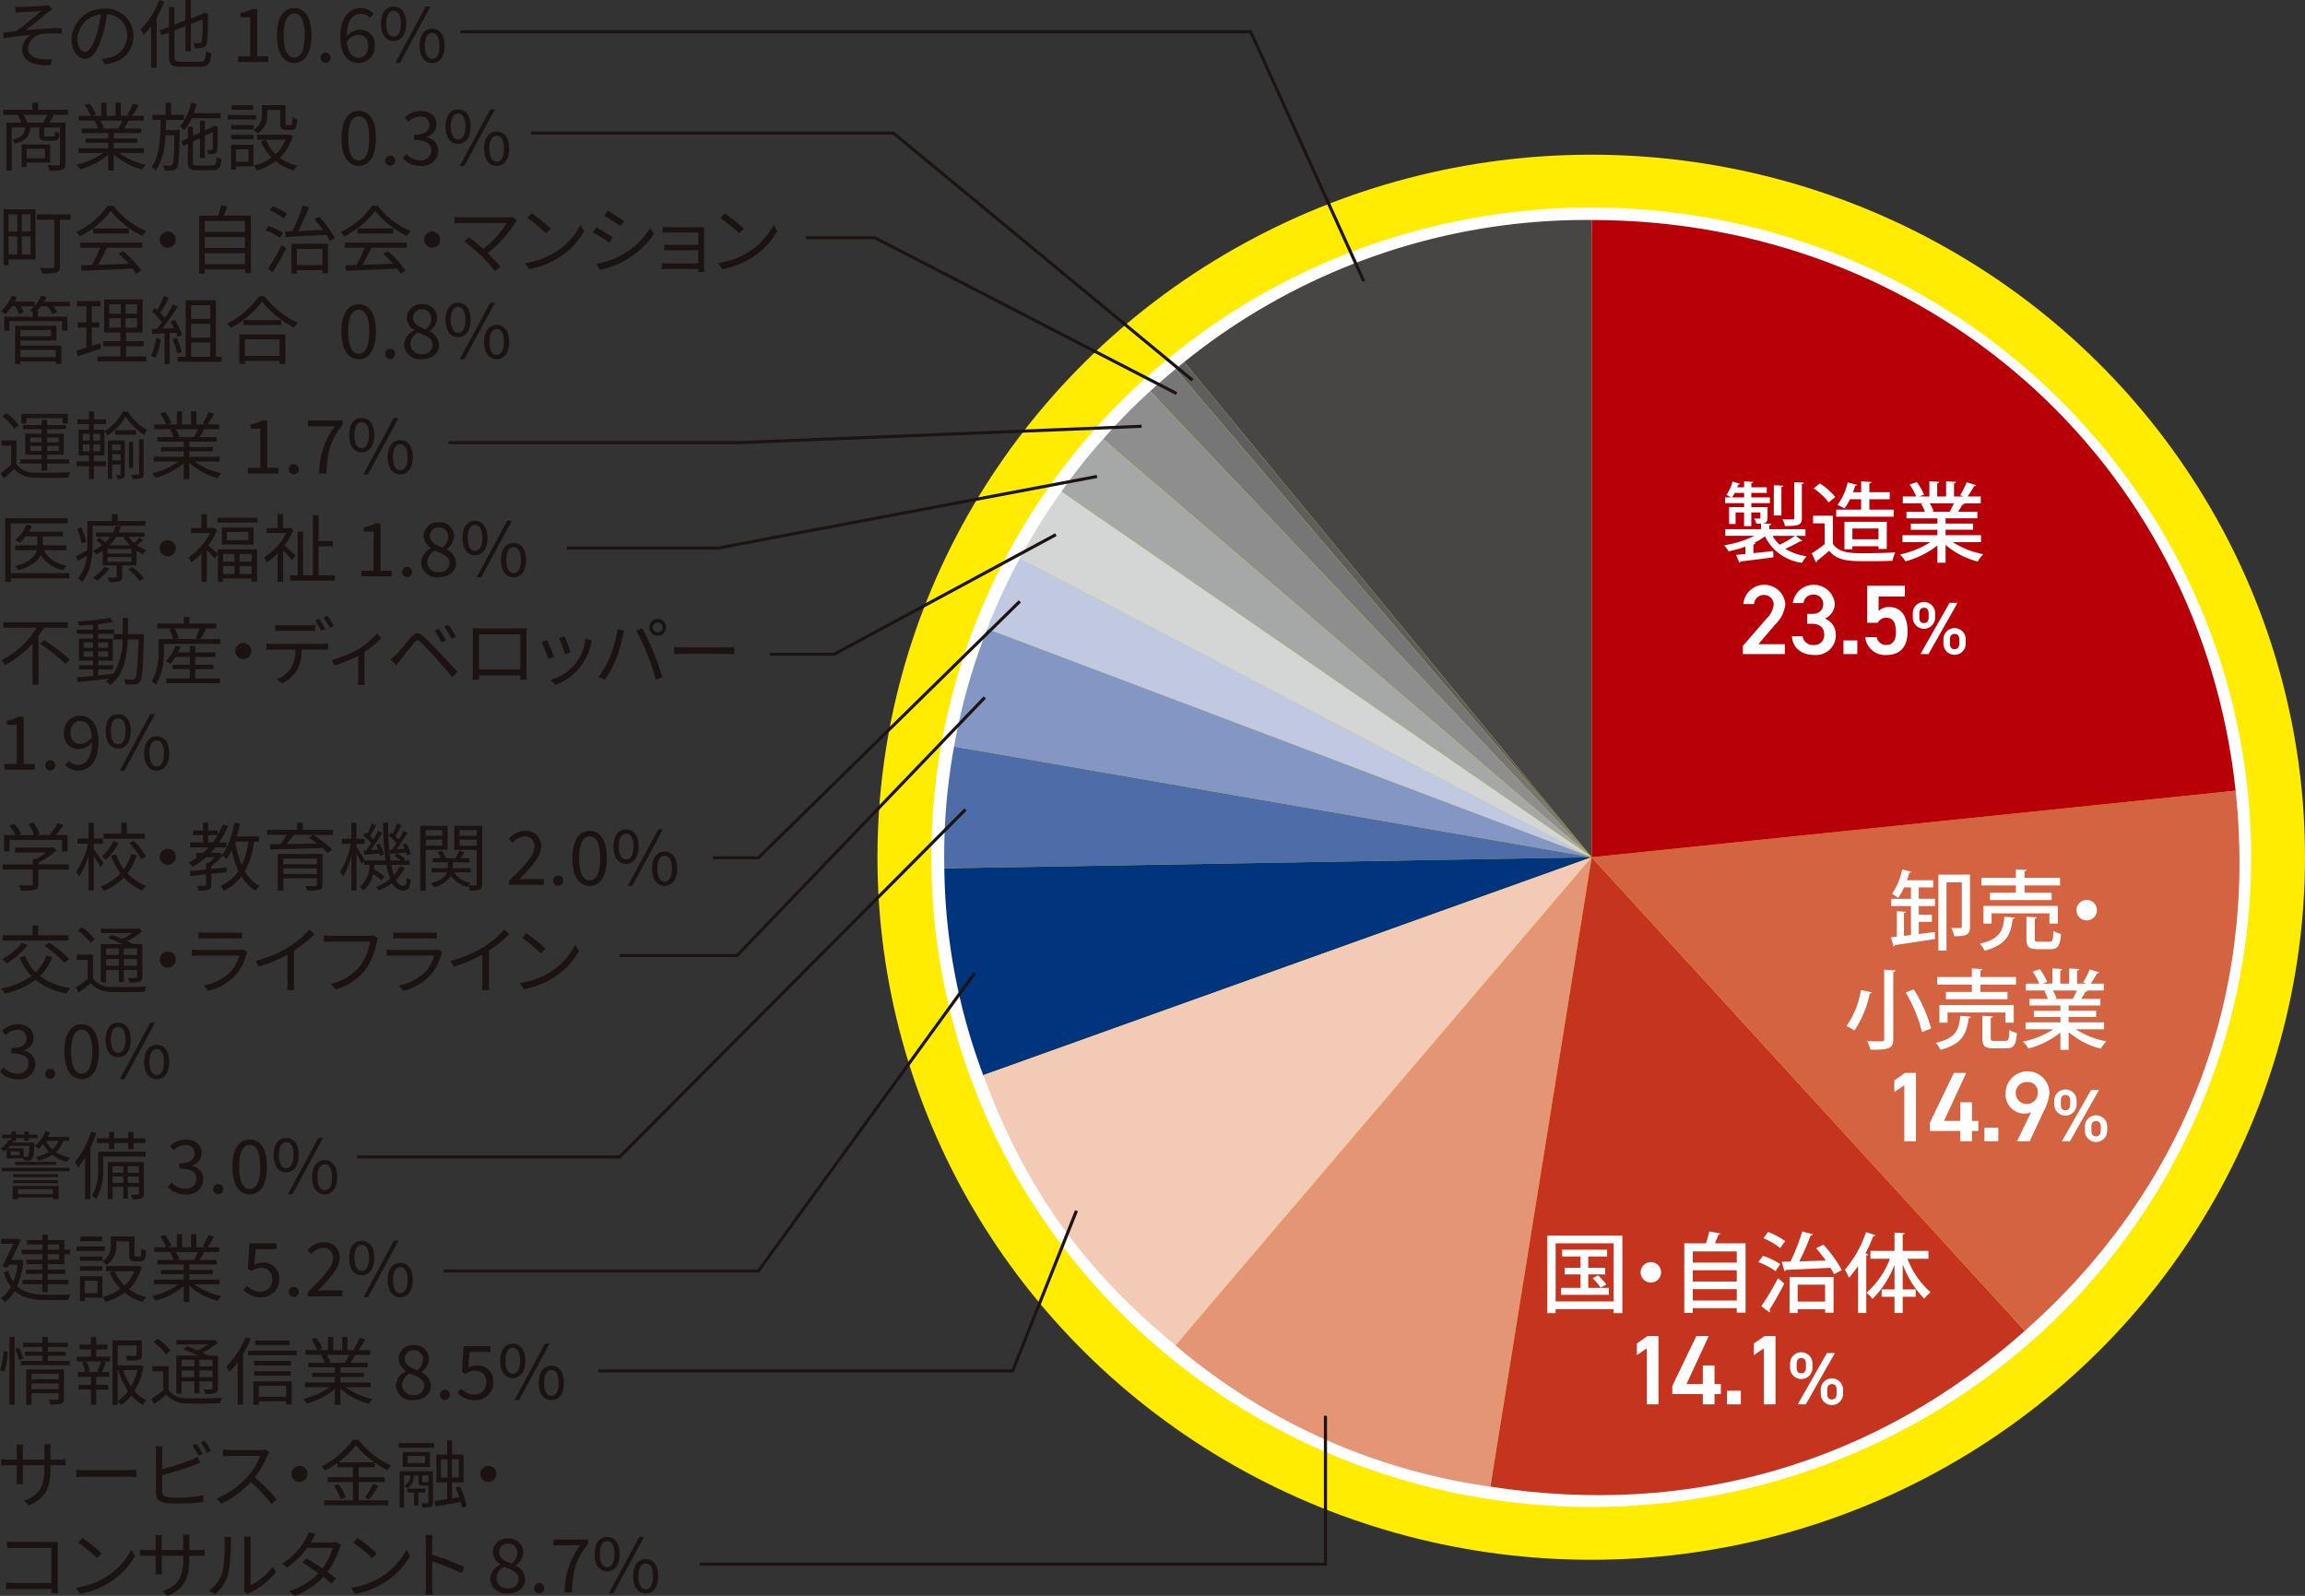 <svg xmlns="http://www.w3.org/2000/svg" width="315.789" height="218.636" viewBox="0 0 315.789 218.636">
  <rect x="0" y="0" width="315.789" height="218.636" fill="#333333" stroke="none"/>
  <g id="アートワーク_27" data-name="アートワーク 27" transform="translate(157.895 109.318)">
    <g id="新規シンボル_1" data-name="新規シンボル 1" transform="translate(-157.895 -109.318)">
      <ellipse id="楕円形_102" data-name="楕円形 102" cx="97.788" cy="96.248" rx="97.788" ry="96.248" transform="translate(120.213 21.193)" fill="#ffec00"/>
      <ellipse id="楕円形_103" data-name="楕円形 103" cx="85.985" cy="84.63" rx="85.985" ry="84.63" transform="translate(132.017 32.811)" fill="#ffec00"/>
      <ellipse id="楕円形_104" data-name="楕円形 104" cx="88.701" cy="87.304" rx="88.701" ry="87.304" transform="translate(129.3 30.137)" fill="none" stroke="#fff" stroke-miterlimit="10" stroke-width="3.422"/>
      <g id="グループ_25772" data-name="グループ 25772" transform="translate(129.359 30.138)">
        <g id="グループ_25743" data-name="グループ 25743" transform="translate(32.881)">
          <g id="グループ_25742" data-name="グループ 25742">
            <path id="パス_164175" data-name="パス 164175" d="M150.055,105.328,94.232,37.481a87.759,87.759,0,0,1,55.823-19.456Z" transform="translate(-94.232 -18.025)" fill="#474645"/>
          </g>
        </g>
        <g id="グループ_25745" data-name="グループ 25745" transform="translate(31.687 19.456)">
          <g id="グループ_25744" data-name="グループ 25744">
            <path id="パス_164176" data-name="パス 164176" d="M150.556,97.332,93.54,30.454c.45-.372.738-.606,1.194-.969Z" transform="translate(-93.54 -29.485)" fill="#5f5e5e"/>
          </g>
        </g>
        <g id="グループ_25747" data-name="グループ 25747" transform="translate(28.208 20.425)">
          <g id="グループ_25746" data-name="グループ 25746">
            <path id="パス_164177" data-name="パス 164177" d="M152.018,96.934l-60.5-63.849C92.67,32.032,93.8,31.047,95,30.056Z" transform="translate(-91.523 -30.056)" fill="#767676"/>
          </g>
        </g>
        <g id="グループ_25749" data-name="グループ 25749" transform="translate(21.759 23.454)">
          <g id="グループ_25748" data-name="グループ 25748">
            <path id="パス_164178" data-name="パス 164178" d="M154.729,95.689,87.784,38.414a81.725,81.725,0,0,1,6.449-6.574Z" transform="translate(-87.784 -31.84)" fill="#8e8e8f"/>
          </g>
        </g>
        <g id="グループ_25751" data-name="グループ 25751" transform="translate(16.043 30.027)">
          <g id="グループ_25750" data-name="グループ 25750">
            <path id="パス_164179" data-name="パス 164179" d="M157.131,92.988,84.47,42.912a76.979,76.979,0,0,1,5.716-7.2Z" transform="translate(-84.47 -35.712)" fill="#a6a7a7"/>
          </g>
        </g>
        <g id="グループ_25753" data-name="グループ 25753" transform="translate(10.385 37.227)">
          <g id="グループ_25752" data-name="グループ 25752">
            <path id="パス_164180" data-name="パス 164180" d="M159.509,90.029,81.19,49.043a84.379,84.379,0,0,1,5.658-9.09Z" transform="translate(-81.19 -39.953)" fill="#d4d5d5"/>
          </g>
        </g>
        <g id="グループ_25755" data-name="グループ 25755" transform="translate(5.893 46.317)">
          <g id="グループ_25754" data-name="グループ 25754">
            <path id="パス_164181" data-name="パス 164181" d="M161.4,86.293,78.586,55.006a79.751,79.751,0,0,1,4.492-9.7Z" transform="translate(-78.586 -45.307)" fill="#c0c8e2"/>
          </g>
        </g>
        <g id="グループ_25757" data-name="グループ 25757" transform="translate(1.35 56.016)">
          <g id="グループ_25756" data-name="グループ 25756">
            <path id="パス_164182" data-name="パス 164182" d="M163.306,82.307,75.952,67.147A83.426,83.426,0,0,1,80.5,51.02Z" transform="translate(-75.952 -51.02)" fill="#8496c4"/>
          </g>
        </g>
        <g id="グループ_25759" data-name="グループ 25759" transform="translate(0 72.143)">
          <g id="グループ_25758" data-name="グループ 25758">
            <path id="パス_164183" data-name="パス 164183" d="M163.873,75.68,75.184,77.2a83.134,83.134,0,0,1,1.335-16.685Z" transform="translate(-75.169 -60.519)" fill="#4d6ca8"/>
          </g>
        </g>
        <g id="グループ_25761" data-name="グループ 25761" transform="translate(0.015 87.303)">
          <g id="グループ_25760" data-name="グループ 25760">
            <path id="パス_164184" data-name="パス 164184" d="M163.867,69.449,80.515,99.308a83.038,83.038,0,0,1-5.337-28.335Z" transform="translate(-75.178 -69.449)" fill="#00347d"/>
          </g>
        </g>
        <g id="グループ_25763" data-name="グループ 25763" transform="translate(5.352 87.303)">
          <g id="グループ_25762" data-name="グループ 25762">
            <path id="パス_164185" data-name="パス 164185" d="M161.624,69.449l-57.016,66.878c-12.759-10.538-20.64-21.614-26.336-37.019Z" transform="translate(-78.272 -69.449)" fill="#f3cab6"/>
          </g>
        </g>
        <g id="グループ_25765" data-name="グループ 25765" transform="translate(31.687 87.303)">
          <g id="グループ_25764" data-name="グループ 25764">
            <path id="パス_164186" data-name="パス 164186" d="M150.556,69.449l-13.877,86.228A84.546,84.546,0,0,1,93.54,136.327Z" transform="translate(-93.54 -69.449)" fill="#e49575"/>
          </g>
        </g>
        <g id="グループ_25767" data-name="グループ 25767" transform="translate(74.827 87.303)">
          <g id="グループ_25766" data-name="グループ 25766">
            <path id="パス_164187" data-name="パス 164187" d="M132.427,69.449l59.353,64.88c-20.533,18.2-45.941,25.6-73.23,21.349Z" transform="translate(-118.55 -69.449)" fill="#c5341f"/>
          </g>
        </g>
        <g id="グループ_25769" data-name="グループ 25769" transform="translate(88.704 78.178)">
          <g id="グループ_25768" data-name="グループ 25768">
            <path id="パス_164188" data-name="パス 164188" d="M126.6,73.2l88.216-9.125c3.051,28.579-7.165,54.777-28.863,74Z" transform="translate(-126.595 -64.074)" fill="#d46342"/>
          </g>
        </g>
        <g id="グループ_25771" data-name="グループ 25771" transform="translate(88.704)">
          <g id="グループ_25770" data-name="グループ 25770">
            <path id="パス_164189" data-name="パス 164189" d="M126.6,105.328v-87.3c46.049,0,83.4,33.1,88.216,78.178Z" transform="translate(-126.595 -18.025)" fill="#b80009"/>
          </g>
        </g>
      </g>
      <g id="グループ_25774" data-name="グループ 25774" transform="translate(252.962 119.095)">
        <g id="グループ_25773" data-name="グループ 25773">
          <path id="パス_164190" data-name="パス 164190" d="M154.18,72.9v1.559H156.4v1H154.18v1.188h1.8v.963h-1.8v1.676l2.2-.285.024.964c-2.018.321-4.155.642-5.485.832a.226.226,0,0,1-.193.18l-.362-1.238.811-.1V76.161l1.244.071c-.012.1-.085.153-.267.178v3.127l.956-.119V75.46H150.4v-1h2.706V72.9h-.942a7.258,7.258,0,0,1-.821,1.438,7.107,7.107,0,0,0-.823-.57,9.1,9.1,0,0,0,1.39-3.341l1.244.333a.282.282,0,0,1-.278.143c-.1.333-.193.677-.314,1.012h3.6V72.9Zm7.019-1.759v7.134c0,1.151-.53,1.319-2.185,1.319a3.548,3.548,0,0,0-.374-1.143c.555.012,1.063.012,1.232.012.145-.012.205-.058.205-.214v-6.04h-2.1v9.346h-1.111V71.145Z" transform="translate(-144.266 -70.418)" fill="#fff"/>
          <path id="パス_164191" data-name="パス 164191" d="M162.228,77.046c-.012.1-.121.166-.29.192-.29,2.066-.811,3.541-3.865,4.338a3.472,3.472,0,0,0-.654-.963c2.779-.618,3.2-1.8,3.37-3.7Zm.145-3.414v-1h-4.737V71.6h4.737V70.423l1.473.083c-.01.107-.083.166-.29.2V71.6h4.869v1.036h-4.869v1h3.708v1H158.82v-1Zm5.737,4.224h-1.147v-1.4h-7.926v1.4h-1.109V75.441H168.11Zm-3.151,2.092c0,.357.085.4.555.4h1.449c.423,0,.507-.19.543-1.5a3.339,3.339,0,0,0,1.04.428c-.121,1.676-.436,2.092-1.475,2.092h-1.7c-1.242,0-1.558-.319-1.558-1.414V76.915l1.439.083c-.012.1-.085.168-.29.19Z" transform="translate(-139.151 -70.423)" fill="#fff"/>
          <path id="パス_164192" data-name="パス 164192" d="M167.9,74.275a1.4,1.4,0,1,1-1.4-1.379A1.392,1.392,0,0,1,167.9,74.275Z" transform="translate(-133.584 -68.698)" fill="#fff"/>
          <path id="パス_164193" data-name="パス 164193" d="M150.319,81.62a.254.254,0,0,1-.29.154,14.105,14.105,0,0,1-2.1,5.078,6.181,6.181,0,0,0-1.1-.6,11.625,11.625,0,0,0,1.98-4.945ZM152,78.528l1.547.083c-.012.107-.086.178-.3.214V88c0,1.261-.459,1.509-3.129,1.486a5.266,5.266,0,0,0-.459-1.177c.531.024,1.088.036,1.485.036.75,0,.859,0,.859-.333Zm5.182,8.538a20.2,20.2,0,0,0-2.234-5.434l1.111-.416a19.889,19.889,0,0,1,2.368,5.363Z" transform="translate(-146.828 -64.768)" fill="#fff"/>
          <path id="パス_164194" data-name="パス 164194" d="M158.728,85.046c-.012.1-.121.166-.29.192-.29,2.066-.811,3.541-3.865,4.338a3.472,3.472,0,0,0-.654-.963c2.779-.618,3.2-1.8,3.37-3.7Zm.145-3.414v-1h-4.737V79.6h4.737V78.423l1.473.083c-.01.107-.083.166-.29.2V79.6h4.869v1.036h-4.869v1h3.708v1H155.32v-1Zm5.737,4.224h-1.147v-1.4h-7.926v1.4h-1.109V83.441H164.61Zm-3.151,2.092c0,.357.085.4.555.4h1.449c.423,0,.507-.19.543-1.5a3.339,3.339,0,0,0,1.04.428c-.121,1.676-.436,2.092-1.475,2.092h-1.7c-1.242,0-1.558-.319-1.558-1.414V84.915l1.439.083c-.012.1-.085.168-.29.19Z" transform="translate(-141.688 -64.841)" fill="#fff"/>
          <path id="パス_164195" data-name="パス 164195" d="M171.959,86.759h-3.865a11.673,11.673,0,0,0,4.178,1.652,5.019,5.019,0,0,0-.761,1.01,10.883,10.883,0,0,1-4.409-2.282v2.436h-1.123V87.221A12.323,12.323,0,0,1,161.6,89.4a5.121,5.121,0,0,0-.749-.952,12.241,12.241,0,0,0,4.155-1.688H161.2v-.952h4.783V85.07h-3.636v-.844h3.636V83.5h-4.242v-.9h2.525a5.8,5.8,0,0,0-.519-1.107l.29-.046v-.012l-2.791.012V80.5h1.825a9.373,9.373,0,0,0-.894-1.64l.99-.333a8.066,8.066,0,0,1,.99,1.737l-.652.236h1.376v-2.08l1.364.083c-.01.107-.107.19-.29.214V80.5h1.221v-2.08l1.376.083c-.012.119-.107.19-.29.214V80.5h1.28l-.445-.165a12.527,12.527,0,0,0,.893-1.784l1.3.416c-.035.083-.133.131-.29.119a13,13,0,0,1-.881,1.414h1.8v.941h-2.463l.228.071c-.035.083-.131.117-.29.117a8.29,8.29,0,0,1-.578.964h2.646v.9H167.1v.727h3.769v.844H167.1v.737h4.857Zm-4.288-4.2c.179-.309.4-.737.567-1.117h-3.31a4.712,4.712,0,0,1,.53,1.081l-.362.071h2.682Z" transform="translate(-136.659 -64.841)" fill="#fff"/>
          <path id="パス_164196" data-name="パス 164196" d="M153.6,96.218H152V88.549l-1.366.924V87.884l1.461-1.031h1.5Z" transform="translate(-144.069 -58.96)" fill="#fff"/>
          <path id="パス_164197" data-name="パス 164197" d="M158.446,86.853l-3.05,6.582h2.234V90.883h1.6v2.552h.869v1.37h-.869v1.412h-1.6V94.805h-4.178V93.693l3.295-6.84Z" transform="translate(-142.026 -58.96)" fill="#fff"/>
          <path id="パス_164198" data-name="パス 164198" d="M159.692,93.139h-1.9V91.266h1.9Z" transform="translate(-138.883 -55.881)" fill="#fff"/>
          <path id="パス_164199" data-name="パス 164199" d="M162.952,92.291a1.929,1.929,0,0,1-.911.192,2.6,2.6,0,0,1-2.567-2.784,3,3,0,0,1,6-.027,6.53,6.53,0,0,1-.773,2.458l-1.93,4.139h-1.739Zm-.483-4.139a1.51,1.51,0,1,0,1.406,1.508A1.353,1.353,0,0,0,162.469,88.152Z" transform="translate(-137.66 -59.011)" fill="#fff"/>
          <path id="パス_164200" data-name="パス 164200" d="M166.4,90.253a1.531,1.531,0,1,1-3.062,0v-.528a1.531,1.531,0,1,1,3.062,0Zm-.888-.008v-.5c0-.54-.217-.795-.652-.795-.405,0-.623.265-.623.795v.5c0,.5.167.8.623.8S165.507,90.733,165.507,90.244Zm3.96-1.976-3.983,7.025h-1.107l3.995-7.025Zm1.118,5.56a1.527,1.527,0,1,1-3.053,0V93.3a1.527,1.527,0,1,1,3.053,0Zm-.88-.01v-.5c0-.54-.228-.795-.652-.795s-.631.265-.631.795v.5c0,.5.167.8.631.8C169.5,94.623,169.706,94.305,169.706,93.818Z" transform="translate(-134.863 -58.035)" fill="#fff"/>
        </g>
      </g>
      <g id="グループ_25776" data-name="グループ 25776" transform="translate(211.989 168.707)">
        <g id="グループ_25775" data-name="グループ 25775">
          <path id="パス_164201" data-name="パス 164201" d="M123.074,99.982h10.28V110.6h-1.2v-.547h-7.95v.547h-1.135ZM124.209,109h7.95v-7.966h-7.95Zm4.471-1.854h2.815v.951h-6.548v-.951h2.67V105.3h-2.163v-.915h2.163v-1.533H125.1v-.941h6.161v.941H128.68v1.533H131v.915h-2.32Zm1.7-.036a9.061,9.061,0,0,0-1.1-1.3l.749-.368a7.871,7.871,0,0,1,1.125,1.238Z" transform="translate(-123.074 -99.412)" fill="#fff"/>
          <path id="パス_164202" data-name="パス 164202" d="M133.284,103.5a1.4,1.4,0,1,1-1.4-1.379A1.391,1.391,0,0,1,133.284,103.5Z" transform="translate(-117.705 -97.916)" fill="#fff"/>
          <path id="パス_164203" data-name="パス 164203" d="M138.93,99.931c-.036.1-.133.154-.3.154-.133.357-.3.786-.483,1.188h4.2v9.5h-1.207v-.618h-6.028v.654h-1.161v-9.538h2.962a13.132,13.132,0,0,0,.457-1.628Zm2.211,2.45h-6.028v1.535h6.028Zm0,2.581h-6.028v1.547h6.028Zm-6.028,4.151h6.028v-1.559h-6.028Z" transform="translate(-115.189 -99.646)" fill="#fff"/>
          <path id="パス_164204" data-name="パス 164204" d="M140.46,102.987a10.09,10.09,0,0,1,2.38,1.131l-.652.963a10.294,10.294,0,0,0-2.356-1.236Zm-.217,6.91a39.534,39.534,0,0,0,2.282-3.84,9.794,9.794,0,0,1,.859.747c-.64,1.25-1.426,2.642-2.016,3.569a.39.39,0,0,1,.06.19.289.289,0,0,1-.06.178Zm.918-10.179a10.168,10.168,0,0,1,2.344,1.25l-.676.951a9.589,9.589,0,0,0-2.3-1.345Zm6.163.323c-.038.105-.159.154-.328.166a31.935,31.935,0,0,1-1.558,3.543c1.123-.036,2.38-.071,3.636-.121-.423-.592-.881-1.188-1.316-1.688l.99-.487a17.579,17.579,0,0,1,2.513,3.472l-1.063.594c-.122-.261-.292-.569-.485-.891-2.258.119-4.6.226-6.1.285a.214.214,0,0,1-.205.166l-.374-1.283c.35,0,.762-.012,1.2-.024a26.44,26.44,0,0,0,1.606-4.127Zm-3.215,10.782v-4.934h6.03v4.888h-1.161V110.3h-3.757v.521Zm4.869-3.888h-3.757v2.321h3.757Z" transform="translate(-110.926 -99.646)" fill="#fff"/>
          <path id="パス_164205" data-name="パス 164205" d="M150.9,100.135c-.048.1-.145.131-.314.131a21.536,21.536,0,0,1-1.063,2.355l.374.107c-.012.1-.1.154-.266.18v7.881h-1.123v-6.443a15.581,15.581,0,0,1-1.245,1.618,11.394,11.394,0,0,0-.555-1.117,15.185,15.185,0,0,0,2.887-5.151Zm7.25,3.224h-2.865a11.507,11.507,0,0,0,3.155,4.589,4.6,4.6,0,0,0-.859.879,13.323,13.323,0,0,1-2.958-4.708v3.436H156.4v1.01h-1.775v2.222H153.5v-2.222h-1.763v-1.01H153.5v-3.365a13.158,13.158,0,0,1-3.02,4.674,5.012,5.012,0,0,0-.821-.857,11.6,11.6,0,0,0,3.213-4.648H150.2v-1.083h3.3V99.766l1.4.083c-.012.1-.1.168-.278.19v2.236h3.527Z" transform="translate(-105.938 -99.612)" fill="#fff"/>
          <path id="パス_164206" data-name="パス 164206" d="M133.149,117.449h-1.6v-7.67l-1.366.924v-1.589l1.463-1.031h1.5Z" transform="translate(-117.921 -93.759)" fill="#fff"/>
          <path id="パス_164207" data-name="パス 164207" d="M137.993,108.083l-3.048,6.584h2.234v-2.553h1.6v2.553h.869v1.37h-.869v1.413h-1.6v-1.413H133v-1.114l3.295-6.84Z" transform="translate(-115.878 -93.759)" fill="#fff"/>
          <path id="パス_164208" data-name="パス 164208" d="M139.241,114.37h-1.9V112.5h1.9Z" transform="translate(-112.734 -90.68)" fill="#fff"/>
          <path id="パス_164209" data-name="パス 164209" d="M142.444,117.449h-1.6v-7.67l-1.366.924v-1.589l1.463-1.031h1.5Z" transform="translate(-111.184 -93.759)" fill="#fff"/>
          <path id="パス_164210" data-name="パス 164210" d="M145.418,111.484a1.532,1.532,0,1,1-3.063,0v-.53a1.532,1.532,0,1,1,3.063,0Zm-.89-.01v-.5c0-.538-.217-.795-.652-.795-.4,0-.621.267-.621.795v.5c0,.5.166.8.621.8S144.528,111.963,144.528,111.474Zm3.962-1.974-3.984,7.025H143.4l3.993-7.025Zm1.116,5.558a1.526,1.526,0,1,1-3.051,0v-.53a1.526,1.526,0,1,1,3.051,0Zm-.878-.01v-.5c0-.542-.228-.795-.652-.795s-.631.263-.631.795v.5c0,.5.166.8.631.8C148.521,115.853,148.728,115.537,148.728,115.048Z" transform="translate(-109.097 -92.835)" fill="#fff"/>
        </g>
      </g>
      <g id="グループ_25778" data-name="グループ 25778" transform="translate(236.201 65.934)">
        <g id="グループ_25777" data-name="グループ 25777">
          <path id="パス_164211" data-name="パス 164211" d="M146.934,46.585l.893.666a.288.288,0,0,1-.29.071,20.2,20.2,0,0,1-2.041,1.036,7.653,7.653,0,0,0,2.948,1.022,3.212,3.212,0,0,0-.642.9,6.573,6.573,0,0,1-5.087-3.626,9.33,9.33,0,0,1-1.5.9l.193.024c-.012.1-.1.166-.278.178V48.95c.869-.083,1.8-.188,2.706-.285l.036.857c-1.644.226-3.4.44-4.505.57a.221.221,0,0,1-.171.178l-.447-1.081c.374-.037.809-.071,1.282-.121V48.061a15.075,15.075,0,0,1-2.308.642,4.473,4.473,0,0,0-.618-.822,14.186,14.186,0,0,0,4.145-1.3h-3.974V45.67h4.893v-.762c-.183.012-.388.012-.63.012a3.474,3.474,0,0,0-.3-.713c.338.012.616.012.712.012s.133-.036.133-.131v-.713h-1.244v1.878h-.99V43.375h-1.161v1.582H137.8V42.648h2.054V42.1h-2.611v-.784h.835c-.193-.119-.459-.25-.64-.345a5.893,5.893,0,0,0,.833-1.83l1.04.307a.235.235,0,0,1-.255.109,2.943,2.943,0,0,1-.145.38h.944v-.822l1.256.071c-.012.1-.085.156-.266.18v.57h2.115V40.7h-2.115v.618h2.537V42.1h-2.537v.547h2.222v1.428c0,.465-.06.654-.58.8l1.113.059c-.012.107-.085.168-.29.2v.536h4.952v.915ZM138.574,40.7a6.69,6.69,0,0,1-.362.618h1.644V40.7Zm5.183,5.886a4.772,4.772,0,0,0,.978,1.212,16.541,16.541,0,0,0,2.1-1.212Zm1.473-6.872c-.012.093-.085.154-.266.19v3.888h-1.04V39.642Zm2.815-.428c-.012.093-.085.165-.278.188v4.662c0,.974-.423,1.1-2.308,1.1a3.688,3.688,0,0,0-.35-.917c.616.014,1.207.014,1.39.014.167-.014.228-.061.228-.216V39.226Z" transform="translate(-137.111 -39.105)" fill="#fff"/>
          <path id="パス_164212" data-name="パス 164212" d="M146.97,43.826v3.828c.845,1.309,2.5,1.309,4.4,1.309,1.376,0,3.069-.048,4.155-.119A5.494,5.494,0,0,0,155.148,50c-.833.036-2.053.059-3.189.059-2.741,0-4.3,0-5.5-1.426-.569.5-1.161.986-1.644,1.367a.2.2,0,0,1-.145.226l-.605-1.248a20.323,20.323,0,0,0,1.777-1.25V44.872h-1.582V43.826ZM145.194,39.4a9.336,9.336,0,0,1,2.115,1.856L146.4,42a9.1,9.1,0,0,0-2.056-1.915ZM155.3,42.993v.964h-7.865v-.964h3.408V41.569h-1.523a7.324,7.324,0,0,1-.761,1.26,7.3,7.3,0,0,0-.954-.477A8.269,8.269,0,0,0,149,39.26l1.292.333a.248.248,0,0,1-.267.121,8.738,8.738,0,0,1-.3.891h1.123V39.117l1.413.083c-.012.1-.095.168-.29.2v1.2h2.791v.964h-2.791v1.424Zm-.942,5.387h-1.135v-.368h-3.576v.406h-1.088V44.658h5.8Zm-4.711-1.331h3.576V45.575h-3.576Z" transform="translate(-132.067 -39.105)" fill="#fff"/>
          <path id="パス_164213" data-name="パス 164213" d="M162.185,47.447H158.32A11.692,11.692,0,0,0,162.5,49.1a4.966,4.966,0,0,0-.761,1.012,10.886,10.886,0,0,1-4.409-2.283v2.438h-1.123V47.909a12.355,12.355,0,0,1-4.376,2.176,5.048,5.048,0,0,0-.747-.951,12.3,12.3,0,0,0,4.155-1.688h-3.817V46.5h4.785v-.739h-3.638v-.844h3.638v-.725h-4.242v-.9h2.524a5.633,5.633,0,0,0-.517-1.105l.29-.046V42.12l-2.793.012v-.941h1.825a9.263,9.263,0,0,0-.892-1.642l.99-.331a8.164,8.164,0,0,1,.99,1.735l-.654.238h1.378V39.11l1.364.083c-.012.109-.109.19-.29.214v1.784H157.4V39.11l1.376.083q-.018.178-.29.214v1.784h1.28l-.447-.166a12.341,12.341,0,0,0,.9-1.783l1.3.416c-.036.081-.135.131-.29.119a13.336,13.336,0,0,1-.881,1.414h1.8v.941h-2.465l.229.071c-.036.081-.131.117-.29.117a8.157,8.157,0,0,1-.58.963h2.646v.9H157.33v.725H161.1v.844H157.33V46.5h4.856Zm-4.288-4.2c.181-.311.4-.739.568-1.117h-3.31a4.679,4.679,0,0,1,.531,1.08l-.362.071h2.682Z" transform="translate(-126.982 -39.11)" fill="#fff"/>
          <path id="パス_164214" data-name="パス 164214" d="M144.352,56.957H138.6V55.843l3.27-3.774a3.077,3.077,0,0,0,.966-1.968,1.354,1.354,0,0,0-2.7,0h-1.463a2.886,2.886,0,0,1,5.753.027,4.6,4.6,0,0,1-1.435,2.823L140.739,55.6h3.614Z" transform="translate(-136.032 -33.279)" fill="#fff"/>
          <path id="パス_164215" data-name="パス 164215" d="M144.6,51.446h.662c.992,0,1.528-.516,1.528-1.4a1.257,1.257,0,0,0-1.351-1.234,1.281,1.281,0,0,0-1.351,1.151h-1.463a2.9,2.9,0,0,1,5.751.042,2.285,2.285,0,0,1-1.351,2.09,2.344,2.344,0,0,1,1.489,2.266,2.7,2.7,0,0,1-2.91,2.716c-1.93,0-3.02-1.087-3.1-2.567h1.463a1.407,1.407,0,0,0,1.571,1.2,1.339,1.339,0,0,0,1.392-1.384c0-.952-.564-1.521-1.666-1.521H144.6Z" transform="translate(-133.206 -33.279)" fill="#fff"/>
          <path id="パス_164216" data-name="パス 164216" d="M148.494,53.827h-1.9V51.953h1.9Z" transform="translate(-130.239 -30.149)" fill="#fff"/>
          <path id="パス_164217" data-name="パス 164217" d="M150.037,52.616H148.59V47.54h5.159v1.479h-3.6V51a1.961,1.961,0,0,1,1.461-.542c1.585,0,2.51,1.209,2.51,3.38,0,2.049-.994,3.19-2.9,3.19a2.72,2.72,0,0,1-2.9-2.445H149.9a1.265,1.265,0,0,0,1.3,1.073c.814,0,1.325-.53,1.325-1.766,0-1.289-.386-1.968-1.325-1.968A1.29,1.29,0,0,0,150.037,52.616Z" transform="translate(-128.98 -33.228)" fill="#fff"/>
          <path id="パス_164218" data-name="パス 164218" d="M155.162,50.941a1.532,1.532,0,1,1-3.063,0v-.53a1.532,1.532,0,1,1,3.063,0Zm-.89-.01v-.5c0-.538-.217-.795-.652-.795-.4,0-.621.267-.621.795v.5c0,.5.167.8.621.8S154.272,51.42,154.272,50.931Zm3.962-1.974-3.983,7.025h-1.107l3.993-7.025Zm1.118,5.558a1.527,1.527,0,1,1-3.053,0v-.53a1.527,1.527,0,1,1,3.053,0Zm-.88-.008v-.5c0-.542-.228-.795-.652-.795s-.631.263-.631.795v.5c0,.5.166.8.631.8C158.265,55.31,158.472,54.994,158.472,54.506Z" transform="translate(-126.246 -32.304)" fill="#fff"/>
        </g>
      </g>
      <path id="パス_164219" data-name="パス 164219" d="M55.757,134.854h85.715V114.527" transform="translate(40.117 79.443)" fill="none" stroke="#1c1413" stroke-miterlimit="10" stroke-width="0.428"/>
      <path id="パス_164220" data-name="パス 164220" d="M35.418,119.613H78.524L108.153,78.8" transform="translate(25.374 54.514)" fill="none" stroke="#1c1413" stroke-miterlimit="10" stroke-width="0.428"/>
      <path id="パス_164221" data-name="パス 164221" d="M49.383,91.927h16.1L99.426,56.552" transform="translate(35.497 38.994)" fill="none" stroke="#1c1413" stroke-miterlimit="10" stroke-width="0.428"/>
      <path id="パス_164222" data-name="パス 164222" d="M35.8,36.916H75.511l55.234-2.242" transform="translate(25.65 23.729)" fill="none" stroke="#1c1413" stroke-miterlimit="10" stroke-width="0.428"/>
      <path id="パス_164223" data-name="パス 164223" d="M45.189,48.532H65.913l51.923-9.81" transform="translate(32.457 26.553)" fill="none" stroke="#1c1413" stroke-miterlimit="10" stroke-width="0.428"/>
      <path id="パス_164224" data-name="パス 164224" d="M56.8,83.929h6.237L98.844,48.8" transform="translate(40.873 33.587)" fill="none" stroke="#1c1413" stroke-miterlimit="10" stroke-width="0.428"/>
      <path id="パス_164225" data-name="パス 164225" d="M42.354,11.011H91.993l40.976,33.856" transform="translate(30.402 7.219)" fill="none" stroke="#1c1413" stroke-miterlimit="10" stroke-width="0.428"/>
      <path id="パス_164226" data-name="パス 164226" d="M36.739,2.835H145.015l15.5,34.188" transform="translate(26.332 1.514)" fill="none" stroke="#1c1413" stroke-miterlimit="10" stroke-width="0.428"/>
      <path id="パス_164227" data-name="パス 164227" d="M28.537,113.2H64.495l47.39-47.6" transform="translate(20.386 45.306)" fill="none" stroke="#1c1413" stroke-miterlimit="10" stroke-width="0.428"/>
      <g id="グループ_25779" data-name="グループ 25779">
        <path id="パス_164228" data-name="パス 164228" d="M2.9.93C3.353.93,5.483.838,6.084.767A3.641,3.641,0,0,0,6.642.675l.528.581a5.955,5.955,0,0,0-.559.375c-.766.632-2.265,1.864-3.093,2.506,1.573-.163,3.434-.3,4.923-.3v.752a16.381,16.381,0,0,0-2.625.042A2.244,2.244,0,0,0,3.829,6.58c0,1.029.838,1.375,1.78,1.5A6.943,6.943,0,0,0,7.1,8.108l-.176.823c-2.525.112-3.9-.671-3.9-2.229a2.429,2.429,0,0,1,1.2-1.924C3.115,4.87,1.739,5.021.5,5.225L.426,4.461c.559-.061,1.261-.143,1.79-.2,1.116-.764,2.76-2.18,3.412-2.749-.454.031-2.275.11-2.72.143-.257.02-.569.049-.787.07L2.082.889A6.6,6.6,0,0,0,2.9.93Z" transform="translate(0.009 0.007)" fill="#1a1311"/>
        <path id="パス_164229" data-name="パス 164229" d="M10.453,8.6l-.486-.754a7.169,7.169,0,0,0,.89-.132A3.09,3.09,0,0,0,13.483,4.69a2.851,2.851,0,0,0-2.76-2.951,19.727,19.727,0,0,1-.623,2.93c-.63,2.1-1.449,3.168-2.41,3.168-.919,0-1.842-1.041-1.842-2.72A4.381,4.381,0,0,1,10.372.975a3.719,3.719,0,0,1,3.96,3.747C14.332,6.858,12.9,8.284,10.453,8.6ZM7.722,6.9c.486,0,1.035-.682,1.563-2.4a16.6,16.6,0,0,0,.58-2.749,3.573,3.573,0,0,0-3.208,3.3C6.656,6.33,7.257,6.9,7.722,6.9Z" transform="translate(3.94 0.217)" fill="#1a1311"/>
        <path id="パス_164230" data-name="パス 164230" d="M14.592.507a16.08,16.08,0,0,1-1.045,2.159V9.537h-.754V3.826a10.265,10.265,0,0,1-1.025,1.222,5.164,5.164,0,0,0-.435-.713A11.463,11.463,0,0,0,13.889.293Zm4.9,8.225c.633,0,.735-.273.828-1.475a2.2,2.2,0,0,0,.714.314c-.135,1.4-.373,1.844-1.511,1.844h-2.7c-1.23,0-1.592-.285-1.592-1.394V4.713l-1,.385-.3-.66,1.3-.5V1.259h.754V3.643L17.5,3.062V.273h.735V2.8l1.6-.611.1-.09.135-.114L20.6,2.2l-.031.132a30.518,30.518,0,0,1-.124,3.726.8.8,0,0,1-.619.744,4.409,4.409,0,0,1-1.047.071,2.219,2.219,0,0,0-.185-.713c.279.02.652.02.785.02.186,0,.29-.039.352-.306a20.414,20.414,0,0,0,.114-2.932l-1.613.621V7.3H17.5V3.847l-1.511.591V8.021c0,.581.135.711.869.711Z" transform="translate(7.916 -0.273)" fill="#1a1311"/>
        <path id="パス_164231" data-name="パス 164231" d="M19.073,7.489H20.76V2.135H19.415v-.6A4.362,4.362,0,0,0,20.986,1h.724V7.489h1.521v.774H19.073Z" transform="translate(13.526 0.237)" fill="#1a1311"/>
        <path id="パス_164232" data-name="パス 164232" d="M22.17,4.664c0-2.435.9-3.737,2.368-3.737S26.9,2.239,26.9,4.664s-.89,3.786-2.358,3.786S22.17,7.1,22.17,4.664Zm3.807,0c0-2.129-.58-2.995-1.439-2.995s-1.449.866-1.449,2.995.58,3.044,1.449,3.044S25.977,6.791,25.977,4.664Z" transform="translate(15.771 0.183)" fill="#1a1311"/>
        <path id="パス_164233" data-name="パス 164233" d="M25.643,5.241a.684.684,0,1,1,1.366,0,.683.683,0,1,1-1.366,0Z" transform="translate(18.288 2.689)" fill="#1a1311"/>
        <path id="パス_164234" data-name="パス 164234" d="M27.2,4.969c0-2.923,1.335-4.042,2.813-4.042a2.348,2.348,0,0,1,1.768.762l-.526.581A1.616,1.616,0,0,0,30.042,1.7c-1.045,0-1.915.783-1.954,3.093a2.387,2.387,0,0,1,1.727-.9,1.973,1.973,0,0,1,2.1,2.229A2.2,2.2,0,0,1,29.742,8.45C28.283,8.45,27.2,7.29,27.2,4.969Zm.909.579c.126,1.414.693,2.18,1.625,2.18.735,0,1.294-.642,1.294-1.609,0-.935-.457-1.538-1.366-1.538A1.948,1.948,0,0,0,28.107,5.548Z" transform="translate(19.415 0.183)" fill="#1a1311"/>
        <path id="パス_164235" data-name="パス 164235" d="M30.437,3.142c0-1.5.685-2.341,1.718-2.341s1.727.845,1.727,2.341S33.2,5.514,32.155,5.514,30.437,4.648,30.437,3.142Zm2.732,0c0-1.19-.414-1.771-1.014-1.771s-1,.581-1,1.771.416,1.791,1,1.791S33.169,4.334,33.169,3.142ZM36.562.8h.64L33.014,8.537h-.631Zm-.849,5.375c0-1.5.693-2.341,1.728-2.341s1.716.845,1.716,2.341-.681,2.362-1.716,2.362S35.713,7.682,35.713,6.176Zm2.73,0c0-1.19-.412-1.771-1-1.771s-1,.581-1,1.771.4,1.791,1,1.791S38.444,7.368,38.444,6.176Z" transform="translate(21.763 0.095)" fill="#1a1311"/>
        <path id="パス_164236" data-name="パス 164236" d="M7.361,10.216c-.195.389-.4.764-.59,1.07H8.955v5.63c0,.448-.1.693-.435.815a6.762,6.762,0,0,1-1.759.122,2.589,2.589,0,0,0-.257-.733c.673.031,1.292.02,1.478.01s.228-.051.228-.214V11.948H6.047v1.007c0,.2.043.224.3.224h.9c.226,0,.267-.071.3-.671a1.547,1.547,0,0,0,.59.233c-.072.815-.259,1.019-.806,1.019H6.264c-.723,0-.9-.163-.9-.795V11.948H4.134c-.122,1.221-.59,1.852-2.1,2.209a1.856,1.856,0,0,0-.373-.53c1.3-.263,1.677-.733,1.78-1.679H1.589v5.894H.865V11.286H2.893a7.675,7.675,0,0,0-.486-1.07H.432V9.525h4V8.566H5.21v.959h4.1v.691ZM3.639,16.764v.62H2.954V14.279h3.9v2.485Zm2.285-5.479a9.445,9.445,0,0,0,.538-1.07H3.235a5.571,5.571,0,0,1,.486,1.07ZM3.639,14.868v1.3H6.152v-1.3Z" transform="translate(0.013 5.513)" fill="#1a1311"/>
        <path id="パス_164237" data-name="パス 164237" d="M12.069,15.442a9.563,9.563,0,0,0,3.693,1.611,2.689,2.689,0,0,0-.517.671,9.829,9.829,0,0,1-3.89-2.086v2.219H10.6V15.688a10.448,10.448,0,0,1-3.857,2,3.3,3.3,0,0,0-.5-.638A10.038,10.038,0,0,0,9.9,15.442H6.513V14.8H10.6v-.754H7.488v-.581H10.6v-.742H6.97V12.1H9.225a4.271,4.271,0,0,0-.507-1.017l.362-.071H6.556v-.652H8.2a7.891,7.891,0,0,0-.818-1.475l.652-.214a6.953,6.953,0,0,1,.88,1.5l-.528.192H9.658v-1.8h.716v1.8H11.6v-1.8h.723v1.8h1.252L13.2,10.24a11.268,11.268,0,0,0,.787-1.547l.787.2a14.169,14.169,0,0,1-.911,1.465h1.6v.652H13.394a12.568,12.568,0,0,1-.643,1.088H15.1v.623H11.355v.742h3.238v.581H11.355V14.8H15.5v.64ZM9.494,11.014a4.28,4.28,0,0,1,.517,1.017l-.333.071h2.43l-.1-.029a9.538,9.538,0,0,0,.526-1.059Z" transform="translate(4.228 5.51)" fill="#1a1311"/>
        <path id="パス_164238" data-name="パス 164238" d="M16.075,12.316s0,.246-.012.348c-.072,3.37-.133,4.509-.392,4.845a.744.744,0,0,1-.6.324,7.288,7.288,0,0,1-1.1,0,1.79,1.79,0,0,0-.2-.671c.424.041.807.041.952.041a.319.319,0,0,0,.321-.143c.176-.234.238-1.221.3-4.051H14.108A9.208,9.208,0,0,1,12.8,17.856a2.118,2.118,0,0,0-.58-.5c1.076-1.406,1.2-3.929,1.24-6.434H12.33v-.7h1.82V8.581h.724V10.22h1.8v.7H14.191c-.01.469-.021.937-.041,1.394ZM17.7,10.68a7.031,7.031,0,0,1-1,1.637,6.114,6.114,0,0,0-.588-.528,7.384,7.384,0,0,0,1.52-3.227l.745.151a13.062,13.062,0,0,1-.383,1.273H21.68v.694Zm2.844,6.484c.455,0,.538-.194.58-1.171a2.165,2.165,0,0,0,.652.277c-.093,1.2-.321,1.536-1.19,1.536h-2.1c-1.023,0-1.3-.224-1.3-1.119v-2.5l-.623.285-.29-.621.912-.416V11.849h.692v1.261l.971-.446V11.055h.662v1.3l1.138-.52.052-.051.124-.092.486.173-.031.122c0,1.446-.021,2.727-.064,3.012a.554.554,0,0,1-.464.552,2.817,2.817,0,0,1-.774.061,1.973,1.973,0,0,0-.167-.591,5.2,5.2,0,0,0,.54.01c.122,0,.185-.022.217-.194.029-.153.05-1.047.05-2.26l-1.107.518v3.044h-.662V13.406l-.971.46V16.7c0,.385.093.467.662.467Z" transform="translate(8.555 5.51)" fill="#1a1311"/>
        <path id="パス_164239" data-name="パス 164239" d="M22.152,10.738h-3.9v-.62h3.9Zm-.362,6.4h-2.4v.469h-.673V14.2H21.79Zm-3.051-5.65H21.8v.6h-3.06Zm0,1.343H21.8v.613h-3.06Zm3.031-3.44H18.788V8.784h2.981Zm-2.38,5.426v1.71h1.728v-1.71Zm4.3-4.835a2.969,2.969,0,0,1-1.323,2.657,3.826,3.826,0,0,0-.561-.5,2.337,2.337,0,0,0,1.149-2.168V8.753h3.227v2.484c0,.224.031.265.2.265H26.9c.186,0,.228-.132.248-1.11a1.722,1.722,0,0,0,.642.275c-.062,1.192-.248,1.487-.8,1.487h-.714c-.631,0-.816-.194-.816-.917V9.424h-1.77Zm3.476,2.981a6.587,6.587,0,0,1-1.749,3,6.629,6.629,0,0,0,2.38,1.1,3.125,3.125,0,0,0-.5.642,7.094,7.094,0,0,1-2.463-1.253,7.947,7.947,0,0,1-2.6,1.263,2.626,2.626,0,0,0-.412-.662,7.084,7.084,0,0,0,2.441-1.12,6.854,6.854,0,0,1-1.449-2.219l.683-.2a5.724,5.724,0,0,0,1.333,1.964A5.414,5.414,0,0,0,26.2,13.5H22.287v-.691h4.252l.133-.032Z" transform="translate(12.931 5.644)" fill="#1a1311"/>
        <path id="パス_164240" data-name="パス 164240" d="M27.294,12.964c0-2.435.9-3.737,2.368-3.737s2.358,1.312,2.358,3.737-.89,3.786-2.358,3.786S27.294,15.395,27.294,12.964Zm3.807,0c0-2.129-.58-2.995-1.439-2.995s-1.449.866-1.449,2.995.58,3.044,1.449,3.044S31.1,15.091,31.1,12.964Z" transform="translate(19.485 5.974)" fill="#1a1311"/>
        <path id="パス_164241" data-name="パス 164241" d="M30.767,13.541a.684.684,0,1,1,1.366,0,.683.683,0,1,1-1.366,0Z" transform="translate(22.003 8.48)" fill="#1a1311"/>
        <path id="パス_164242" data-name="パス 164242" d="M32.172,15.733l.476-.613a2.514,2.514,0,0,0,1.882.856,1.373,1.373,0,0,0,1.54-1.333c0-.866-.609-1.436-2.358-1.436v-.713c1.563,0,2.1-.6,2.1-1.363A1.141,1.141,0,0,0,34.53,9.979a2.243,2.243,0,0,0-1.571.733l-.507-.581a3.023,3.023,0,0,1,2.12-.9c1.273,0,2.2.66,2.2,1.842a1.791,1.791,0,0,1-1.347,1.72v.042a1.909,1.909,0,0,1,1.6,1.851A2.174,2.174,0,0,1,34.6,16.75,3.164,3.164,0,0,1,32.172,15.733Z" transform="translate(23.021 5.974)" fill="#1a1311"/>
        <path id="パス_164243" data-name="パス 164243" d="M35.561,11.44c0-1.494.685-2.339,1.718-2.339s1.727.845,1.727,2.339-.681,2.373-1.727,2.373S35.561,12.948,35.561,11.44Zm2.732,0c0-1.19-.414-1.769-1.014-1.769s-1,.579-1,1.769.416,1.793,1,1.793S38.293,12.634,38.293,11.44ZM41.686,9.1h.64L38.14,16.837h-.633Zm-.849,5.375c0-1.5.693-2.341,1.728-2.341s1.716.845,1.716,2.341-.681,2.362-1.716,2.362S40.837,15.982,40.837,14.476Zm2.73,0c0-1.192-.412-1.771-1-1.771s-1,.579-1,1.771.4,1.791,1,1.791S43.568,15.668,43.568,14.476Z" transform="translate(25.478 5.886)" fill="#1a1311"/>
        <path id="パス_164244" data-name="パス 164244" d="M4.826,24.028h-3.7v.784H.462V17.166H4.826Zm-3.7-6.188V20.2h1.2V17.84Zm0,5.507h1.2V20.864h-1.2Zm3.02-5.507H2.954V20.2h1.19Zm0,5.507V20.864H2.954v2.484Zm5.492-4.755H8.169v6.353c0,.5-.116.744-.478.876a7.685,7.685,0,0,1-1.965.122,3.141,3.141,0,0,0-.269-.754c.735.031,1.47.02,1.665.02s.279-.071.279-.265V18.592H5.023v-.733H9.637Z" transform="translate(0.035 11.513)" fill="#1a1311"/>
        <path id="パス_164245" data-name="パス 164245" d="M11.309,16.873a11.1,11.1,0,0,0,4.509,3.482,3.952,3.952,0,0,0-.5.671A12.658,12.658,0,0,1,10.956,17.6a11.811,11.811,0,0,1-4.271,3.472,2.36,2.36,0,0,0-.445-.6,10.826,10.826,0,0,0,4.283-3.592ZM6.778,21.932h8.5v.7H10.43c-.362.754-.807,1.63-1.221,2.341,1.282-.041,2.741-.092,4.19-.153a16.02,16.02,0,0,0-1.366-1.375l.65-.345a13.68,13.68,0,0,1,2.432,2.655l-.693.419a6.2,6.2,0,0,0-.476-.682c-2.534.121-5.213.234-6.982.3l-.1-.744c.445-.01.962-.02,1.521-.041A19.177,19.177,0,0,0,9.5,22.635H6.778ZM13.428,20v.691H8.536V20Z" transform="translate(4.223 11.309)" fill="#1a1311"/>
        <path id="パス_164246" data-name="パス 164246" d="M15.056,20.046a1.1,1.1,0,1,1-1.1-1.08A1.081,1.081,0,0,1,15.056,20.046Z" transform="translate(9.023 12.769)" fill="#1a1311"/>
        <path id="パス_164247" data-name="パス 164247" d="M23.072,18.25v7.879h-.8v-.518H16.761v.57h-.766V18.25h2.6a12.55,12.55,0,0,0,.4-1.4l.88.114c-.155.438-.342.895-.517,1.282Zm-6.311.723v1.516h5.514V18.973Zm0,2.229v1.477h5.514V21.2Zm5.514,3.7V23.39H16.761V24.9Z" transform="translate(11.294 11.296)" fill="#1a1311"/>
        <path id="パス_164248" data-name="パス 164248" d="M23.248,21.273a8.95,8.95,0,0,0-2-1.019l.424-.579a8.8,8.8,0,0,1,2.016.946Zm-1.654,4.246a29.993,29.993,0,0,0,1.934-3.258l.569.489c-.538,1.068-1.251,2.331-1.853,3.278Zm2.161-6.893a7.555,7.555,0,0,0-1.946-1.12l.424-.57a7.663,7.663,0,0,1,1.977,1.07Zm4.861-.214a14.932,14.932,0,0,1,2.161,2.9l-.7.387a6.392,6.392,0,0,0-.476-.823c-2.027.121-4.117.222-5.554.3l-.093-.742.983-.042a22.334,22.334,0,0,0,1.416-3.543l.88.214c-.424,1.059-.973,2.333-1.47,3.3,1.025-.051,2.2-.1,3.383-.165-.373-.509-.8-1.027-1.188-1.465Zm-3.8,3.686h5.018v4.041h-.766v-.416h-3.5v.448h-.747Zm.747.7V25.03h3.5V22.8Z" transform="translate(15.105 11.296)" fill="#1a1311"/>
        <path id="パス_164249" data-name="パス 164249" d="M32.309,16.873a11.1,11.1,0,0,0,4.509,3.482,3.952,3.952,0,0,0-.5.671A12.658,12.658,0,0,1,31.956,17.6a11.811,11.811,0,0,1-4.271,3.472,2.36,2.36,0,0,0-.445-.6,10.826,10.826,0,0,0,4.283-3.592Zm-4.531,5.059h8.5v.7H31.43c-.362.754-.807,1.63-1.221,2.341,1.282-.041,2.741-.092,4.19-.153a16.021,16.021,0,0,0-1.366-1.375l.65-.345a13.68,13.68,0,0,1,2.432,2.655l-.693.419a6.206,6.206,0,0,0-.476-.682c-2.534.121-5.213.234-6.982.3l-.1-.744c.445-.01.962-.02,1.521-.041A19.177,19.177,0,0,0,30.5,22.635h-2.72ZM34.428,20v.691H29.536V20Z" transform="translate(19.446 11.309)" fill="#1a1311"/>
        <path id="パス_164250" data-name="パス 164250" d="M36.056,20.046a1.1,1.1,0,1,1-1.1-1.08A1.081,1.081,0,0,1,36.056,20.046Z" transform="translate(24.246 12.769)" fill="#1a1311"/>
        <path id="パス_164251" data-name="パス 164251" d="M44.567,18.607A16.016,16.016,0,0,1,40.8,22.74c.621.613,1.354,1.375,1.77,1.874l-.756.589a24.57,24.57,0,0,0-1.863-2.075,23.877,23.877,0,0,0-2.368-2.007l.673-.54c.383.275,1.23.958,1.935,1.577a12.576,12.576,0,0,0,3.227-3.533H37.337c-.4,0-.849.042-1.056.063v-.917a8.077,8.077,0,0,0,1.056.081H43.5a2.2,2.2,0,0,0,.671-.081l.652.519A2.893,2.893,0,0,0,44.567,18.607Z" transform="translate(26 11.936)" fill="#1a1311"/>
        <path id="パス_164252" data-name="パス 164252" d="M46.016,22.82a9.652,9.652,0,0,0,3.455-3.747l.5.866a10.24,10.24,0,0,1-3.474,3.623,11.462,11.462,0,0,1-4.067,1.579l-.547-.835A10.8,10.8,0,0,0,46.016,22.82Zm-.609-3.227-.652.642a21.36,21.36,0,0,0-2.575-2.127l.588-.623A22.775,22.775,0,0,1,45.407,19.593Z" transform="translate(30.058 11.735)" fill="#1a1311"/>
        <path id="パス_164253" data-name="パス 164253" d="M50,20.941l-.474.711a23.065,23.065,0,0,0-2.256-1.4l.455-.691C48.333,19.89,49.544,20.613,50,20.941Zm1.2,2.421a10.468,10.468,0,0,0,3.921-3.725l.5.834a11.951,11.951,0,0,1-3.971,3.645,13,13,0,0,1-3.434,1.263l-.476-.823A11.149,11.149,0,0,0,51.2,23.362Zm.331-4.652-.486.691c-.5-.365-1.614-1.1-2.223-1.445l.464-.682C49.9,17.612,51.084,18.384,51.529,18.71Z" transform="translate(33.963 11.589)" fill="#1a1311"/>
        <path id="パス_164254" data-name="パス 164254" d="M53.913,18.627h4c.228,0,.5-.01.631-.019-.009.112-.009.326-.009.518V24.2c0,.163.009.407.019.55H57.74c.009-.092.009-.246.009-.407H53.59c-.329,0-.692.02-.857.02v-.815a7.53,7.53,0,0,0,.847.041h4.169V21.775H54.015c-.362,0-.723.01-.931.02v-.784c.2.01.569.031.923.031h3.743V19.35H53.913c-.269,0-.869.022-1.056.032v-.795C53.054,18.608,53.644,18.627,53.913,18.627Z" transform="translate(37.925 12.506)" fill="#1a1311"/>
        <path id="パス_164255" data-name="パス 164255" d="M61.352,22.82a9.652,9.652,0,0,0,3.455-3.747l.5.866a10.231,10.231,0,0,1-3.476,3.623,11.438,11.438,0,0,1-4.066,1.579l-.547-.835A10.8,10.8,0,0,0,61.352,22.82Zm-.609-3.227-.652.642a21.36,21.36,0,0,0-2.575-2.127l.588-.623A22.776,22.776,0,0,1,60.743,19.593Z" transform="translate(41.175 11.735)" fill="#1a1311"/>
        <path id="パス_164256" data-name="パス 164256" d="M9.69,25.583H7.423a5.125,5.125,0,0,1,.559.834l-.7.234a4.643,4.643,0,0,0-.692-1.068H5.759a6.876,6.876,0,0,1-.58.642h.155v.795H9.359v1.9H8.615v-1.3H1.426v1.3H.7v-1.9H4.6v-.642a3.666,3.666,0,0,0-.424-.236,4.026,4.026,0,0,0,.642-.559H2.976a4.615,4.615,0,0,1,.4.834l-.681.205a6.307,6.307,0,0,0-.486-1.039H1.766a6.951,6.951,0,0,1-.89,1.08,4.682,4.682,0,0,0-.63-.407,5.583,5.583,0,0,0,1.489-2.117l.714.182a5.034,5.034,0,0,1-.3.632h2.71v.591a4.764,4.764,0,0,0,.911-1.4l.735.171a5.085,5.085,0,0,1-.323.642H9.69ZM2.914,30.968H8.52v2.5H7.765v-.328H2.914v.348H2.19V28.252H7.858v2.025H2.914Zm0-2.137V29.7H7.1V28.83Zm0,2.728v.988h4.85v-.988Z" transform="translate(-0.122 16.378)" fill="#1a1311"/>
        <path id="パス_164257" data-name="パス 164257" d="M9.616,31.166c-1.106.367-2.285.764-3.2,1.058l-.178-.762c.385-.112.859-.255,1.387-.428V28.285H6.45v-.7H7.62V25.373H6.338V24.66h3.2v.713H8.355v2.209H9.388v.7H8.355V30.81l1.128-.365Zm6.175,1.08v.691H9.131v-.691h3.144v-1.4H9.928v-.691h2.348V28.966H10.05V24.438h5.256v4.528H13.05v1.193h2.411v.691H13.05v1.4Zm-5.037-5.864h1.571V25.1H10.754Zm0,1.924h1.571V27.012H10.754ZM14.571,25.1H12.988v1.283h1.583Zm0,1.913H12.988v1.294h1.583Z" transform="translate(4.218 16.587)" fill="#1a1311"/>
        <path id="パス_164258" data-name="パス 164258" d="M13.507,30.053a8.8,8.8,0,0,1-.735,2.584,2.767,2.767,0,0,0-.6-.284,7.193,7.193,0,0,0,.671-2.423Zm1.211-.817v4.236h-.693V29.279l-1.687.081-.062-.682c.207,0,.447-.01.685-.02a9.782,9.782,0,0,0,.692-.907A9.362,9.362,0,0,0,12.3,26.3l.392-.5c.105.081.209.173.31.265a13.808,13.808,0,0,0,.921-1.895l.683.255a18.075,18.075,0,0,1-1.18,2.046,7.411,7.411,0,0,1,.631.7c.424-.642.818-1.3,1.107-1.854l.662.285a33.419,33.419,0,0,1-2.141,3.034c.516-.02,1.085-.051,1.654-.071a9.246,9.246,0,0,0-.507-.9l.569-.246a8.649,8.649,0,0,1,1.025,2.068l-.611.285a3.585,3.585,0,0,0-.2-.581Zm.952.652a8.653,8.653,0,0,1,.692,1.954l-.609.205a10.134,10.134,0,0,0-.662-1.974Zm6.163,2.587v.693H15.815v-.693h1.1V24.737h4.128v7.738ZM17.656,25.42v1.874h2.627V25.42Zm2.627,2.555H17.656v1.874h2.627Zm-2.627,4.5h2.627V30.53H17.656Z" transform="translate(8.525 16.398)" fill="#1a1311"/>
        <path id="パス_164259" data-name="パス 164259" d="M23.331,24.18a12.251,12.251,0,0,0,4.54,3.633,3.456,3.456,0,0,0-.505.652,13.78,13.78,0,0,1-4.376-3.553A12.671,12.671,0,0,1,18.7,28.526a2.813,2.813,0,0,0-.476-.6,11.576,11.576,0,0,0,4.333-3.745ZM19.887,29.4h6.289v4.052h-.785v-.419H20.642v.419h-.756Zm5.721-1.946v.672H20.425v-.672Zm-4.966,2.626v2.272h4.749V30.083Z" transform="translate(12.909 16.407)" fill="#1a1311"/>
        <path id="パス_164260" data-name="パス 164260" d="M27.294,28.564c0-2.433.9-3.737,2.368-3.737s2.358,1.314,2.358,3.737-.89,3.788-2.358,3.788S27.294,31,27.294,28.564Zm3.807,0c0-2.129-.58-2.993-1.439-2.993s-1.449.864-1.449,2.993.58,3.044,1.449,3.044S31.1,30.691,31.1,28.564Z" transform="translate(19.485 16.859)" fill="#1a1311"/>
        <path id="パス_164261" data-name="パス 164261" d="M30.767,29.142a.684.684,0,1,1,1.366,0,.683.683,0,1,1-1.366,0Z" transform="translate(22.003 19.365)" fill="#1a1311"/>
        <path id="パス_164262" data-name="パス 164262" d="M32.267,30.365a2.317,2.317,0,0,1,1.4-1.964V28.36a2.028,2.028,0,0,1-1.025-1.679,1.906,1.906,0,0,1,2.08-1.854A1.884,1.884,0,0,1,36.8,26.751,2.389,2.389,0,0,1,35.786,28.5v.049a2.138,2.138,0,0,1,1.283,1.864c0,1.09-.952,1.935-2.38,1.935A2.165,2.165,0,0,1,32.267,30.365Zm3.9.031c0-.946-.93-1.282-2.006-1.7a1.932,1.932,0,0,0-1.035,1.589,1.446,1.446,0,0,0,1.583,1.375A1.306,1.306,0,0,0,36.167,30.4ZM35.993,26.8a1.217,1.217,0,0,0-1.283-1.283A1.131,1.131,0,0,0,33.5,26.681c0,.876.818,1.241,1.708,1.587A1.964,1.964,0,0,0,35.993,26.8Z" transform="translate(23.09 16.859)" fill="#1a1311"/>
        <path id="パス_164263" data-name="パス 164263" d="M35.561,27.042c0-1.5.685-2.341,1.718-2.341s1.727.845,1.727,2.341-.681,2.373-1.727,2.373S35.561,28.55,35.561,27.042Zm2.732,0c0-1.19-.414-1.771-1.014-1.771s-1,.581-1,1.771.416,1.793,1,1.793S38.293,28.234,38.293,27.042ZM41.686,24.7h.64L38.14,32.439h-.633Zm-.849,5.375c0-1.5.693-2.341,1.728-2.341s1.716.845,1.716,2.341-.681,2.363-1.716,2.363S40.837,31.584,40.837,30.076Zm2.73,0c0-1.19-.412-1.771-1-1.771s-1,.581-1,1.771.4,1.793,1,1.793S43.568,31.268,43.568,30.076Z" transform="translate(25.478 16.771)" fill="#1a1311"/>
        <path id="パス_164264" data-name="パス 164264" d="M2.386,40.616a3.008,3.008,0,0,0,2.606,1.139c1.138.051,3.517.022,4.759-.061a2.838,2.838,0,0,0-.25.745c-1.157.049-3.339.071-4.5.019a3.631,3.631,0,0,1-2.925-1.2c-.457.438-.931.866-1.439,1.3l-.405-.723a16.353,16.353,0,0,0,1.428-1.17V38.059H.349v-.711H2.386Zm-.309-4.878a7.547,7.547,0,0,0-1.637-1.7l.59-.428A7.674,7.674,0,0,1,2.7,35.271ZM5.83,40.514H2.881v-.581H5.83v-.62H3.595V36.431H5.83V35.82H3.276v-.57H5.83v-.7h.756v.7H9.171v.57H6.586v.611H8.871v2.883H6.586v.62h3.02v.581H6.586v.968H5.83ZM3.74,35.035H3.058V33.713h6.36v1.323H8.706v-.742H3.74Zm.528,2.577H5.83V36.95H4.268Zm1.563,1.18v-.681H4.268v.681Zm.756-1.842v.662H8.178V36.95Zm1.592,1.161H6.586v.681H8.178Z" transform="translate(-0.131 22.987)" fill="#1a1311"/>
        <path id="パス_164265" data-name="パス 164265" d="M8.637,40.323H10.26v.671H8.637v1.772H7.954V40.994h-1.7v-.671h1.7v-.815H6.537V35.986H7.954v-.774H6.382v-.652H7.954v-1.1h.683v1.1h1.656v.652H8.637v.774h1.439v3.523H8.637Zm-1.52-2.85h.919v-.917H7.117Zm0,1.467h.919v-.927H7.117Zm2.368-2.384H8.554v.917h.931Zm0,1.457H8.554v.927h.931ZM13.292,33.5a7.705,7.705,0,0,0,2.637,2.555,4.881,4.881,0,0,0-.414.652,8.792,8.792,0,0,1-2.536-2.5,7.949,7.949,0,0,1-2.5,2.586,4.128,4.128,0,0,0-.383-.62A7,7,0,0,0,12.607,33.5Zm-.435,8.6c0,.273-.052.438-.217.538a1.687,1.687,0,0,1-.807.1,2.261,2.261,0,0,0-.155-.542H12.2c.072,0,.093-.029.093-.1V40.761H11.119v1.964H10.55V37.452h2.308Zm-1.739-4.085v.784h1.169v-.784Zm1.169,2.17v-.844H11.119v.844ZM14.4,36.67H11.553v-.613H14.4ZM14,41.23h-.567V37.666H14Zm.818-3.94h.631v4.735c0,.324-.072.5-.3.609a4.367,4.367,0,0,1-1.209.092,2.81,2.81,0,0,0-.2-.57c.426.012.807.012.921,0s.155-.031.155-.143Z" transform="translate(4.236 22.883)" fill="#1a1311"/>
        <path id="パス_164266" data-name="パス 164266" d="M18.069,40.344a9.561,9.561,0,0,0,3.693,1.609,2.72,2.72,0,0,0-.517.671,9.786,9.786,0,0,1-3.89-2.086v2.221H16.6v-2.17a10.452,10.452,0,0,1-3.857,2,3.358,3.358,0,0,0-.5-.64,10.035,10.035,0,0,0,3.65-1.609H12.513V39.7H16.6v-.755H13.488v-.579H16.6v-.744H12.97V37h2.254a4.249,4.249,0,0,0-.507-1.019l.362-.071H12.556v-.652H14.2a7.945,7.945,0,0,0-.818-1.475l.652-.214a6.994,6.994,0,0,1,.88,1.5l-.528.192h1.271v-1.8h.716v1.8H17.6v-1.8h.723v1.8h1.252L19.2,35.14a11.173,11.173,0,0,0,.787-1.547l.787.2a13.99,13.99,0,0,1-.911,1.465h1.6v.652H19.394A12.612,12.612,0,0,1,18.751,37H21.1v.621H17.355v.744h3.238v.579H17.355V39.7H21.5v.64Zm-2.575-4.429a4.321,4.321,0,0,1,.517,1.019L15.679,37h2.43l-.1-.031a9.538,9.538,0,0,0,.526-1.059Z" transform="translate(8.577 22.883)" fill="#1a1311"/>
        <path id="パス_164267" data-name="パス 164267" d="M19.871,40.689h1.685V35.334H20.213v-.6a4.428,4.428,0,0,0,1.571-.53h.724v6.484H24.03v.774H19.871Z" transform="translate(14.104 23.402)" fill="#1a1311"/>
        <path id="パス_164268" data-name="パス 164268" d="M23.111,38.442a.684.684,0,1,1,1.366,0,.683.683,0,1,1-1.366,0Z" transform="translate(16.453 25.854)" fill="#1a1311"/>
        <path id="パス_164269" data-name="パス 164269" d="M28.308,35H24.636v-.795h4.747v.57c-1.737,2.2-2.11,3.857-2.225,6.687h-.981A10.625,10.625,0,0,1,28.308,35Z" transform="translate(17.558 23.402)" fill="#1a1311"/>
        <path id="パス_164270" data-name="パス 164270" d="M27.905,36.342c0-1.5.685-2.341,1.718-2.341s1.727.845,1.727,2.341-.681,2.372-1.727,2.372S27.905,37.85,27.905,36.342Zm2.732,0c0-1.19-.414-1.771-1.014-1.771s-1,.581-1,1.771.414,1.793,1,1.793S30.637,37.534,30.637,36.342ZM34.03,34h.64l-4.188,7.738h-.631Zm-.849,5.375c0-1.5.693-2.341,1.728-2.341s1.716.845,1.716,2.341-.683,2.363-1.716,2.363S33.181,40.884,33.181,39.376Zm2.73,0c0-1.19-.414-1.771-1-1.771s-1,.581-1,1.771.4,1.793,1,1.793S35.912,40.568,35.912,39.376Z" transform="translate(19.928 23.259)" fill="#1a1311"/>
        <path id="パス_164271" data-name="パス 164271" d="M9.378,50.337H1.352v.479H.588V42.091H9.152v.723h-7.8v6.81H9.378ZM5.861,46.48a4.122,4.122,0,0,0,3.167,2.085,2.736,2.736,0,0,0-.476.642A4.677,4.677,0,0,1,5.459,47.15c-.373.784-1.232,1.528-3.062,2.078a2.94,2.94,0,0,0-.466-.56c2.111-.57,2.782-1.406,2.981-2.188H1.952v-.674H4.993V44.585h-1.6a5.155,5.155,0,0,1-.828.864,5.393,5.393,0,0,0-.631-.375,5.077,5.077,0,0,0,1.571-2.1l.724.175a5.966,5.966,0,0,1-.383.783H8.479v.652H5.749v1.221H8.955v.674Z" transform="translate(0.126 28.904)" fill="#1a1311"/>
        <path id="パス_164272" data-name="パス 164272" d="M8.489,43.354V45.96c0,1.548-.207,3.708-1.468,5.1a3.229,3.229,0,0,0-.538-.509A5.3,5.3,0,0,0,7.7,47.458c-.424.256-.847.5-1.251.723L6.2,47.509c.4-.183.952-.469,1.551-.783.01-.267.01-.52.01-.766V42.7h3.372v-.935h.8V42.7h3.805v.652Zm-1.5,2.435a7.738,7.738,0,0,0-.64-2l.58-.224a7.684,7.684,0,0,1,.681,1.946Zm8.431-.5a8.252,8.252,0,0,1-.859.723,5.484,5.484,0,0,0,1.273.693,2.871,2.871,0,0,0-.455.538,6.627,6.627,0,0,1-.869-.479V48.78H12.534v1.55c0,.357-.072.528-.352.63a4.8,4.8,0,0,1-1.387.1,2.277,2.277,0,0,0-.247-.621c.505.022.94.01,1.075,0s.166-.02.166-.132V48.78H9.866v-2a6.771,6.771,0,0,1-.88.509,1.662,1.662,0,0,0-.476-.5A6.375,6.375,0,0,0,9.8,46,7.141,7.141,0,0,0,9,45.371l.412-.357a7.963,7.963,0,0,1,.83.621,5.274,5.274,0,0,0,.671-.764H8.955v-.6h2.337a4.744,4.744,0,0,0,.362-.874l.714.09a5.67,5.67,0,0,1-.31.784h3.558v.6H13.4a5.568,5.568,0,0,0,.754.815,9.336,9.336,0,0,0,.787-.733ZM10.765,49.2a6.461,6.461,0,0,1-1.685,1.689,2.593,2.593,0,0,0-.569-.448A4.841,4.841,0,0,0,10.061,49Zm3.051-2.669H10.528v.632h3.288Zm0,1.112H10.528v.638h3.288Zm-.195-1.611a6.066,6.066,0,0,1-.931-1.16h-.973a5.737,5.737,0,0,1-.942,1.16Zm.319,2.985a9.627,9.627,0,0,1,1.6,1.557l-.6.346a9.023,9.023,0,0,0-1.573-1.608Z" transform="translate(4.197 28.678)" fill="#1a1311"/>
        <path id="パス_164273" data-name="パス 164273" d="M15.056,44.946a1.1,1.1,0,1,1-1.1-1.08A1.082,1.082,0,0,1,15.056,44.946Z" transform="translate(9.023 30.142)" fill="#1a1311"/>
        <path id="パス_164274" data-name="パス 164274" d="M19.181,46.583H24.54v4.438h-.735v-.448H19.885v.479h-.7V47.234l-.435.611c-.217-.273-.7-.795-1.085-1.171v4.358h-.745V47.173a8.642,8.642,0,0,1-1.385,1.2,3.384,3.384,0,0,0-.393-.682,8.883,8.883,0,0,0,2.969-3.339h-2.6v-.691h1.408V41.767h.745v1.895h.828l.145-.032.424.275a9.413,9.413,0,0,1-1.2,2.149c.362.273,1.106.947,1.323,1.161ZM24.6,42.256v.65H19.141v-.65Zm-.538,1.334v2.341H19.721V43.59Zm-4.179,3.633v1.049h1.573V47.223Zm0,2.73h1.573V48.862H19.885ZM23.35,44.2H20.4v1.131H23.35Zm.455,3.024H22.151v1.049h1.654Zm0,2.73V48.862H22.151v1.092Z" transform="translate(10.673 28.678)" fill="#1a1311"/>
        <path id="パス_164275" data-name="パス 164275" d="M25,48.069a16.046,16.046,0,0,0-1.232-1.334v4.317H23.01V47.133a9.632,9.632,0,0,1-1.478,1.241,3.384,3.384,0,0,0-.393-.682,8.893,8.893,0,0,0,3.072-3.339h-2.7v-.691h1.5V41.767h.756v1.895h.847l.135-.032.424.275a9.466,9.466,0,0,1-1.23,2.149c.455.377,1.313,1.17,1.53,1.4Zm5.844,2.066v.733H24.717v-.733H25.75V44.149H26.5v5.986h1.344V41.91h.776v3.543H30.57v.711H28.615v3.971Z" transform="translate(15.023 28.678)" fill="#1a1311"/>
        <path id="パス_164276" data-name="パス 164276" d="M28.871,48.989h1.685V43.634H29.213v-.6a4.4,4.4,0,0,0,1.571-.528h.724v6.484H33.03v.774H28.871Z" transform="translate(20.628 29.193)" fill="#1a1311"/>
        <path id="パス_164277" data-name="パス 164277" d="M32.111,46.741a.684.684,0,1,1,1.366,0,.683.683,0,1,1-1.366,0Z" transform="translate(22.977 31.645)" fill="#1a1311"/>
        <path id="パス_164278" data-name="パス 164278" d="M33.611,47.963A2.319,2.319,0,0,1,35.008,46V45.96a2.024,2.024,0,0,1-1.025-1.679,1.9,1.9,0,0,1,2.08-1.854,1.884,1.884,0,0,1,2.078,1.924A2.385,2.385,0,0,1,37.128,46.1v.049a2.133,2.133,0,0,1,1.283,1.864c0,1.088-.95,1.934-2.379,1.934A2.165,2.165,0,0,1,33.611,47.963Zm3.9.032c0-.947-.93-1.283-2.006-1.7a1.93,1.93,0,0,0-1.035,1.589,1.446,1.446,0,0,0,1.583,1.373A1.3,1.3,0,0,0,37.511,48ZM37.335,44.4a1.215,1.215,0,0,0-1.282-1.283,1.13,1.13,0,0,0-1.211,1.163c0,.874.818,1.241,1.706,1.586A1.964,1.964,0,0,0,37.335,44.4Z" transform="translate(24.064 29.138)" fill="#1a1311"/>
        <path id="パス_164279" data-name="パス 164279" d="M36.9,44.642c0-1.5.685-2.341,1.718-2.341s1.727.845,1.727,2.341-.681,2.372-1.727,2.372S36.9,46.148,36.9,44.642Zm2.732,0c0-1.19-.414-1.771-1.014-1.771s-1,.581-1,1.771.414,1.791,1,1.791S39.637,45.834,39.637,44.642ZM43.03,42.3h.64l-4.188,7.736h-.631Zm-.849,5.375c0-1.5.693-2.341,1.728-2.341s1.716.845,1.716,2.341-.683,2.362-1.716,2.362S42.181,49.182,42.181,47.676Zm2.73,0c0-1.19-.414-1.771-1-1.771s-1,.581-1,1.771.4,1.791,1,1.791S44.912,48.868,44.912,47.676Z" transform="translate(26.452 29.05)" fill="#1a1311"/>
        <path id="パス_164280" data-name="パス 164280" d="M6.1,51.241c-.228.375-.476.742-.735,1.119v6.677H4.55v-5.66A13.276,13.276,0,0,1,.805,56.341a5.138,5.138,0,0,0-.517-.662,11.926,11.926,0,0,0,4.83-4.438H.545v-.755H9.378v.755Zm.041,1.7a23.445,23.445,0,0,1,3.526,2.677l-.609.581A23.092,23.092,0,0,0,5.573,53.43Z" transform="translate(-0.091 34.761)" fill="#1a1311"/>
        <path id="パス_164281" data-name="パス 164281" d="M15.475,52.376s-.01.285-.01.387c-.112,4.265-.205,5.681-.557,6.108a.821.821,0,0,1-.693.377,7.427,7.427,0,0,1-1.252,0,1.959,1.959,0,0,0-.217-.713c.5.041.952.051,1.149.051a.393.393,0,0,0,.373-.163c.238-.3.362-1.638.466-5.334h-1.48c-.122,2.708-.6,4.927-2.42,6.27a2.661,2.661,0,0,0-.567-.538,3.964,3.964,0,0,0,.445-.357c-1.564.183-3.165.357-4.324.479l-.116-.662c.623-.051,1.4-.122,2.246-.2V57.2H6.559v-.581H8.515V56H6.581V52.977H8.515v-.642H6.279v-.591H8.515v-.671c-.662.051-1.333.09-1.946.11a2.147,2.147,0,0,0-.185-.559,32.776,32.776,0,0,0,4.457-.5l.383.581a20.034,20.034,0,0,1-2.016.3v.742H11.4v.591H9.208v.642h2.008V56H9.208v.621h2.027V57.2H9.208v.8c.671-.063,1.375-.134,2.068-.214v.039a8.611,8.611,0,0,0,1.263-4.743H11.328v-.713H12.56c.021-.713.021-1.455.021-2.229H13.3c0,.764,0,1.516-.021,2.229ZM7.211,54.23h1.3V53.5h-1.3Zm1.3,1.241v-.744h-1.3v.744ZM9.208,53.5v.735h1.356V53.5Zm1.356,1.233H9.208v.744h1.356Z" transform="translate(4.244 34.511)" fill="#1a1311"/>
        <path id="パス_164282" data-name="パス 164282" d="M21.614,53.085v.671H13.9v.907a8.871,8.871,0,0,1-1.087,4.684,3.331,3.331,0,0,0-.588-.479,7.825,7.825,0,0,0,.94-4.205V53.085H15.17a5.584,5.584,0,0,0-.549-1.314l.528-.143H13.009v-.65h3.629v-.917h.757v.917h3.691v.65h-1.8l.383.092c-.257.479-.538.988-.774,1.365ZM18.2,58.49h3.364v.652H14.218V58.49h3.217V57.208H15.1V56.6h2.337v-1.07H15.491a6.609,6.609,0,0,1-.735.947,4.086,4.086,0,0,0-.6-.367,5.3,5.3,0,0,0,1.323-2.117l.7.163a5.657,5.657,0,0,1-.343.762h1.6v-.9H18.2v.9h2.743v.611H18.2V56.6h2.473v.611H18.2Zm-2.863-6.862a4.361,4.361,0,0,1,.567,1.324l-.464.132h3.155l-.362-.122a11.918,11.918,0,0,0,.559-1.334Z" transform="translate(8.559 34.465)" fill="#1a1311"/>
        <path id="パス_164283" data-name="パス 164283" d="M21.056,53.246a1.1,1.1,0,1,1-1.1-1.08A1.082,1.082,0,0,1,21.056,53.246Z" transform="translate(13.373 35.933)" fill="#1a1311"/>
        <path id="パス_164284" data-name="パス 164284" d="M22.214,53.808h6.774a5.609,5.609,0,0,0,.807-.049V54.6c-.228-.01-.557-.019-.807-.019H26.176a6.191,6.191,0,0,1-.611,2.788,5.058,5.058,0,0,1-2.039,1.854l-.766-.56a4.268,4.268,0,0,0,1.956-1.557,4.818,4.818,0,0,0,.6-2.524h-3.1c-.31,0-.611,0-.89.019v-.844A8.072,8.072,0,0,0,22.214,53.808Zm1.271-2.545h3.579a7.328,7.328,0,0,0,.962-.061v.845c-.3-.019-.662-.031-.962-.031H23.5c-.34,0-.683.012-.95.031V51.2A8.679,8.679,0,0,0,23.485,51.263Zm5.928.509-.561.244a11.35,11.35,0,0,0-.837-1.414l.547-.224A11.7,11.7,0,0,1,29.414,51.772Zm1.157-.418-.559.246a9.673,9.673,0,0,0-.859-1.406l.55-.224A13.322,13.322,0,0,1,30.571,51.355Z" transform="translate(15.157 34.402)" fill="#1a1311"/>
        <path id="パス_164285" data-name="パス 164285" d="M30.245,53.48A10.157,10.157,0,0,0,32.7,51.4l.642.611a12.77,12.77,0,0,1-2.337,1.9v3.625a5.276,5.276,0,0,0,.052.895h-.952c.021-.163.043-.581.043-.895V54.429a19.745,19.745,0,0,1-3.239,1.343l-.393-.754A14.2,14.2,0,0,0,30.245,53.48Z" transform="translate(18.923 35.402)" fill="#1a1311"/>
        <path id="パス_164286" data-name="パス 164286" d="M31.94,54.772c.486-.491,1.385-1.621,2.037-2.373.561-.642,1.045-.754,1.749-.1.63.591,1.509,1.5,2.122,2.137.692.723,1.727,1.832,2.522,2.669l-.714.742c-.733-.876-1.644-1.913-2.306-2.657-.6-.672-1.561-1.681-2-2.1-.4-.385-.6-.345-.952.071-.5.6-1.356,1.711-1.83,2.282-.207.253-.435.57-.59.784l-.776-.774C31.474,55.229,31.662,55.046,31.94,54.772Zm6.848-1.935-.611.275a11.016,11.016,0,0,0-.962-1.64l.59-.243A16.988,16.988,0,0,1,38.788,52.837Zm1.356-.54-.6.285a10.55,10.55,0,0,0-.994-1.609l.58-.265A12.886,12.886,0,0,1,40.143,52.3Z" transform="translate(22.32 34.916)" fill="#1a1311"/>
        <path id="パス_164287" data-name="パス 164287" d="M38.646,50.992H44.2c.228,0,.6,0,.911-.019-.021.253-.021.538-.021.793v5.018c0,.326.01,1.12.021,1.233h-.89c0-.071.01-.314.01-.591H38.584c.009.265.009.509.019.591h-.888c.012-.132.031-.885.031-1.241v-5.01c0-.234,0-.55-.019-.793C38.129,50.983,38.408,50.992,38.646,50.992Zm-.062,5.641h5.658V51.8H38.584Z" transform="translate(27.039 35.101)" fill="#1a1311"/>
        <path id="パス_164288" data-name="パス 164288" d="M44.895,54.436l-.787.285a18.022,18.022,0,0,0-.921-2.29l.766-.3C44.16,52.573,44.7,53.908,44.895,54.436Zm5.047-1.73a7.558,7.558,0,0,1-4.84,5.548l-.683-.682a6.482,6.482,0,0,0,4.79-5.65l.888.275C50.024,52.41,49.983,52.573,49.942,52.706ZM47.17,53.825l-.764.265a19.419,19.419,0,0,0-.807-2.209l.754-.255C46.528,52.033,47.035,53.376,47.17,53.825Z" transform="translate(31.006 35.557)" fill="#1a1311"/>
        <path id="パス_164289" data-name="パス 164289" d="M50.312,51.627l.921.194c-.062.224-.145.52-.188.733a22.2,22.2,0,0,1-.938,3.187,14.78,14.78,0,0,1-1.521,2.8l-.88-.367A13.357,13.357,0,0,0,49.3,55.4,15.242,15.242,0,0,0,50.312,51.627Zm2.575.173.838-.275a33.112,33.112,0,0,1,1.509,3.219c.424,1.007.975,2.564,1.242,3.482l-.919.294a30.385,30.385,0,0,0-1.169-3.5A25.942,25.942,0,0,0,52.888,51.8Zm2.937-1.577a1.145,1.145,0,1,1,0,2.29,1.145,1.145,0,1,1,0-2.29Zm0,1.822a.677.677,0,1,0-.683-.672A.684.684,0,0,0,55.825,52.045Z" transform="translate(34.281 34.578)" fill="#1a1311"/>
        <path id="パス_164290" data-name="パス 164290" d="M55.168,52.536h5.668c.517,0,.89-.032,1.118-.053v1c-.207-.01-.642-.051-1.107-.051H55.168c-.569,0-1.116.02-1.439.051v-1C54.041,52.5,54.588,52.536,55.168,52.536Z" transform="translate(38.647 36.155)" fill="#1a1311"/>
        <path id="パス_164291" data-name="パス 164291" d="M.527,64.589H2.214V59.235H.869v-.6a4.383,4.383,0,0,0,1.573-.53h.724v6.485h1.52v.774H.527Z" transform="translate(0.082 40.076)" fill="#1a1311"/>
        <path id="パス_164292" data-name="パス 164292" d="M3.767,62.341a.684.684,0,1,1,1.366,0,.683.683,0,1,1-1.366,0Z" transform="translate(2.431 42.528)" fill="#1a1311"/>
        <path id="パス_164293" data-name="パス 164293" d="M5.407,64.786l.526-.581a1.577,1.577,0,0,0,1.211.57c1.035,0,1.915-.795,1.954-3.115a2.354,2.354,0,0,1-1.727.937,1.987,1.987,0,0,1-2.11-2.249,2.2,2.2,0,0,1,2.172-2.322c1.459,0,2.544,1.161,2.544,3.492,0,2.912-1.333,4.032-2.8,4.032A2.329,2.329,0,0,1,5.407,64.786Zm2.12-2.881a2,2,0,0,0,1.551-.988c-.124-1.406-.7-2.158-1.644-2.158-.724,0-1.283.632-1.283,1.589S6.606,61.905,7.527,61.905Z" transform="translate(3.514 40.022)" fill="#1a1311"/>
        <path id="パス_164294" data-name="パス 164294" d="M8.561,60.241c0-1.5.685-2.341,1.718-2.341s1.727.845,1.727,2.341-.681,2.373-1.727,2.373S8.561,61.749,8.561,60.241Zm2.732,0c0-1.19-.414-1.771-1.014-1.771s-1,.581-1,1.771.416,1.793,1,1.793S11.293,61.433,11.293,60.241ZM14.686,57.9h.64L11.14,65.638h-.633Zm-.849,5.375c0-1.494.693-2.339,1.728-2.339s1.716.845,1.716,2.339-.681,2.363-1.716,2.363S13.837,64.783,13.837,63.275Zm2.73,0c0-1.19-.412-1.771-1-1.771s-1,.581-1,1.771.4,1.793,1,1.793S16.568,64.468,16.568,63.275Z" transform="translate(5.906 39.934)" fill="#1a1311"/>
        <path id="パス_164295" data-name="パス 164295" d="M9.453,73.091H5.286v1.985c0,.448-.124.674-.5.784a7.682,7.682,0,0,1-1.9.124,3.221,3.221,0,0,0-.321-.723c.785.02,1.49.02,1.687.01.217-.01.267-.061.267-.214V73.091H.384v-.7H4.52v-.732h.395a8.658,8.658,0,0,0,1.456-.9H2.1v-.672H7.149l.154-.041.5.367a9.238,9.238,0,0,1-2.513,1.721v.253H9.453ZM1.315,70.617H.581V68.368H2.162a8.189,8.189,0,0,0-.869-1.273l.642-.285a6.824,6.824,0,0,1,.994,1.385l-.352.173h2.11a5.927,5.927,0,0,0-.766-1.487l.673-.243a6.21,6.21,0,0,1,.838,1.557l-.443.173H6.816a11.014,11.014,0,0,0,1.109-1.62l.8.265c-.321.458-.7.947-1.056,1.355h1.6v2.249H8.524V69.04H1.315Z" transform="translate(-0.022 46.031)" fill="#1a1311"/>
        <path id="パス_164296" data-name="パス 164296" d="M9.555,72.761c-.174-.346-.578-1.02-.909-1.548v4.735H7.922V71.213a10.59,10.59,0,0,1-1.3,2.84,3.615,3.615,0,0,0-.4-.672,11.288,11.288,0,0,0,1.633-3.839H6.413v-.7H7.922V66.661h.724v2.178H9.9v.7H8.646v.774c.31.377,1.149,1.567,1.344,1.864Zm4.966-1.65A7.978,7.978,0,0,1,13.25,73.6a6.554,6.554,0,0,0,2.575,1.721,2.451,2.451,0,0,0-.528.65,7.107,7.107,0,0,1-2.534-1.791,7.31,7.31,0,0,1-2.774,1.8,4.693,4.693,0,0,0-.4-.589,6.886,6.886,0,0,0,2.72-1.783,9.117,9.117,0,0,1-1.294-2.423l.662-.183a7.74,7.74,0,0,0,1.1,2.025,6.454,6.454,0,0,0,.985-2.085ZM12.05,69.442a8.1,8.1,0,0,1-1.77,2.3,2.848,2.848,0,0,0-.528-.467,6.26,6.26,0,0,0,1.594-2.107Zm3.579-.581H9.99v-.7h2.42v-1.5h.757v1.5h2.461Zm-1.542.273a10.938,10.938,0,0,1,1.728,2.159l-.652.365a9.859,9.859,0,0,0-1.675-2.2Z" transform="translate(4.206 46.047)" fill="#1a1311"/>
        <path id="パス_164297" data-name="パス 164297" d="M15.056,69.845a1.1,1.1,0,1,1-1.1-1.078A1.081,1.081,0,0,1,15.056,69.845Z" transform="translate(9.023 47.516)" fill="#1a1311"/>
        <path id="パス_164298" data-name="パス 164298" d="M24.138,69.257a11.726,11.726,0,0,1-1.273,4.063,4.975,4.975,0,0,0,2.008,2.007,2.307,2.307,0,0,0-.54.642A5.547,5.547,0,0,1,22.4,74.022a6.816,6.816,0,0,1-2.41,1.964,3.121,3.121,0,0,0-.455-.671,5.772,5.772,0,0,0,2.451-2.046,13.288,13.288,0,0,1-.93-2.82,6.681,6.681,0,0,1-.7,1.19,4.166,4.166,0,0,0-.549-.469,8.393,8.393,0,0,1-1.54,1.406V73c.692-.071,1.406-.143,2.111-.214v.65l-2.111.234v1.487c0,.387-.083.581-.362.691a4.671,4.671,0,0,1-1.387.114,2.036,2.036,0,0,0-.247-.662c.517.01.961.01,1.1.01s.176-.041.176-.153V73.737c-.8.092-1.532.163-2.141.224l-.093-.681c.611-.053,1.385-.134,2.234-.214v-.908h.342a5.927,5.927,0,0,0,.847-.752H17.539a10.9,10.9,0,0,1-1.84,1.3,5.86,5.86,0,0,0-.549-.57,9.056,9.056,0,0,0,1.209-.733H16.2v-.6h.919a9.244,9.244,0,0,0,.776-.755H15.355v-.671h1.782V68.372H15.771v-.642h1.366v-1.07h.7v1.07h1.294v.632a10.826,10.826,0,0,0,.712-1.465l.724.2a12.345,12.345,0,0,1-1.232,2.282h.994v.671h-1.5c-.217.265-.435.509-.662.755H19.3l.135-.042.371.265a10.689,10.689,0,0,0,1.6-4.368l.774.122a17.807,17.807,0,0,1-.412,1.762h3.02v.711Zm-5.69.124a8.609,8.609,0,0,0,.685-1.008H17.839v1.008Zm3.093-.114a13.984,13.984,0,0,0,.9,3.209,11.13,11.13,0,0,0,.9-3.219h-1.8Z" transform="translate(10.682 46.047)" fill="#1a1311"/>
        <path id="パス_164299" data-name="パス 164299" d="M30.414,68.332h-2.7a15.04,15.04,0,0,1,2.606,2.025l-.642.45a7.242,7.242,0,0,0-.7-.684c-2.6.1-5.347.173-7.157.2l-.033-.7,1.428-.019a12.926,12.926,0,0,0,.869-1.273h-2.7v-.682h4.107v-.988h.774v.988h4.148ZM29,75.153c0,.406-.105.6-.424.691a6.677,6.677,0,0,1-1.687.114,2.821,2.821,0,0,0-.248-.621c.6.008,1.2.008,1.375.008.155-.008.209-.049.209-.192v-.878h-4.6v1.682h-.766V70.949H29Zm-5.38-3.574v.784h4.6v-.784Zm4.6,2.129v-.795h-4.6v.795Zm-3.157-5.377c-.309.418-.671.864-1.013,1.263,1.273-.02,2.73-.053,4.178-.081-.371-.285-.764-.57-1.126-.8l.58-.377Z" transform="translate(15.201 46.047)" fill="#1a1311"/>
        <path id="パス_164300" data-name="パス 164300" d="M36.027,72.853a5.646,5.646,0,0,1-1.2,1.637c.29.542.631.837,1.025.837.3,0,.414-.244.466-1.161a1.648,1.648,0,0,0,.528.336c-.124,1.139-.352,1.475-1.035,1.475a1.757,1.757,0,0,1-1.5-1.049,7.464,7.464,0,0,1-1.8,1.02,4.266,4.266,0,0,0-.414-.479,6.741,6.741,0,0,0,1.935-1.122,9.63,9.63,0,0,1-.53-1.9H31.889c-.01.205-.041.4-.06.591a11.348,11.348,0,0,1,1.426,1l-.435.52A10.12,10.12,0,0,0,31.7,73.7a3.627,3.627,0,0,1-1.354,2.239,2.131,2.131,0,0,0-.466-.5,3.759,3.759,0,0,0,1.323-2.995h-.735v-.57l-.319.448c-.135-.324-.455-.946-.735-1.455v5.081h-.693v-4.7a11.143,11.143,0,0,1-1.137,2.769,4.1,4.1,0,0,0-.383-.632,11.681,11.681,0,0,0,1.447-3.828h-1.23v-.691h1.3v-2.2h.693v2.2h1.118v.691H29.417v.46c.269.367.973,1.475,1.126,1.761l-.04.061h2.9a36.334,36.334,0,0,1-.331-5.163h.693a32.661,32.661,0,0,0,.309,5.163h1.408a5.643,5.643,0,0,0-.869-.591l.362-.365a5.132,5.132,0,0,1,1.1.732l-.217.224H36.7v.609H34.176a9.209,9.209,0,0,0,.373,1.407,4.677,4.677,0,0,0,.816-1.244Zm-5.285-2.4c.217-.285.454-.632.692-.988a7.325,7.325,0,0,0-1.1-1.039l.323-.418.247.183a12.023,12.023,0,0,0,.623-1.424l.6.233c-.269.5-.578,1.1-.838,1.518a3.375,3.375,0,0,1,.445.448c.248-.418.476-.835.642-1.192l.559.265a26.44,26.44,0,0,1-1.551,2.372l1.013-.061a5.35,5.35,0,0,0-.278-.632l.474-.173a5.3,5.3,0,0,1,.58,1.467l-.507.214a2.654,2.654,0,0,0-.083-.345c-.745.059-1.459.131-2.091.192l-.112-.6Zm3.538-.1a10.03,10.03,0,0,0,.619-.895,6.438,6.438,0,0,0-1.085-1.029l.321-.418c.072.061.154.112.236.183A12.125,12.125,0,0,0,35,66.765l.6.233c-.259.509-.59,1.1-.849,1.508.167.163.331.316.457.458.247-.418.474-.835.64-1.192l.559.265c-.435.722-.981,1.6-1.48,2.272l1.1-.071a5.745,5.745,0,0,0-.3-.581l.476-.194a5.412,5.412,0,0,1,.642,1.465l-.5.234a1.95,1.95,0,0,0-.126-.418c-.774.081-1.509.134-2.16.194l-.116-.57Z" transform="translate(19.42 46.047)" fill="#1a1311"/>
        <path id="パス_164301" data-name="パス 164301" d="M34.306,70.2v5.589h-.754V66.919H37.3V70.2Zm0-2.71v.784h2.267v-.784Zm2.267,2.149v-.847H34.306v.847Zm5.47,5.241c0,.409-.081.632-.36.766a3.733,3.733,0,0,1-1.356.132,2.433,2.433,0,0,0-.207-.674,1.066,1.066,0,0,0-.1.175,3.685,3.685,0,0,1-2.246-1.528,3.586,3.586,0,0,1-2.327,1.557,2.929,2.929,0,0,0-.455-.508c1.458-.4,2.027-.978,2.235-1.508H35.082v-.581h2.254v-.795H35.258v-.569h1.106a3.443,3.443,0,0,0-.464-.825l.6-.194a3.27,3.27,0,0,1,.559,1.019H38.4a7.258,7.258,0,0,0,.5-1.039l.693.224c-.176.275-.362.57-.528.815h1.219v.569H38.019v.795H40.46v.581H38.185a3.23,3.23,0,0,0,2.267,1.426,2.382,2.382,0,0,0-.3.336c.435.02.837.02.961.01s.176-.051.176-.194V70.207H38.206V66.919h3.836Zm-3.1-7.39v.784h2.348v-.784Zm2.348,2.168v-.866H38.941v.866Z" transform="translate(24.021 46.227)" fill="#1a1311"/>
        <path id="パス_164302" data-name="パス 164302" d="M40.624,74.167c2.223-2.178,3.476-3.48,3.476-4.672a1.288,1.288,0,0,0-1.4-1.414,2.17,2.17,0,0,0-1.571.864l-.547-.518a2.911,2.911,0,0,1,2.234-1.1,2.027,2.027,0,0,1,2.2,2.127c0,1.365-1.261,2.72-3.01,4.531.393-.032.849-.071,1.242-.071h2.141v.8H40.624Z" transform="translate(29.119 46.511)" fill="#1a1311"/>
        <path id="パス_164303" data-name="パス 164303" d="M44.111,71.642a.684.684,0,1,1,1.366,0,.683.683,0,1,1-1.366,0Z" transform="translate(31.675 49.018)" fill="#1a1311"/>
        <path id="パス_164304" data-name="パス 164304" d="M45.636,71.064c0-2.433.9-3.737,2.368-3.737s2.358,1.314,2.358,3.737-.89,3.788-2.358,3.788S45.636,73.5,45.636,71.064Zm3.807,0c0-2.129-.58-2.993-1.439-2.993s-1.449.864-1.449,2.993.58,3.044,1.449,3.044S49.443,73.191,49.443,71.064Z" transform="translate(32.781 46.511)" fill="#1a1311"/>
        <path id="パス_164305" data-name="パス 164305" d="M48.9,69.542c0-1.5.685-2.341,1.718-2.341s1.727.845,1.727,2.341-.681,2.373-1.727,2.373S48.9,71.05,48.9,69.542Zm2.732,0c0-1.19-.414-1.771-1.014-1.771s-1,.581-1,1.771.414,1.793,1,1.793S51.637,70.734,51.637,69.542ZM55.03,67.2h.64l-4.188,7.738h-.631Zm-.849,5.375c0-1.5.693-2.341,1.728-2.341s1.716.845,1.716,2.341-.683,2.363-1.716,2.363S54.181,74.084,54.181,72.576Zm2.73,0c0-1.19-.414-1.771-1-1.771s-1,.581-1,1.771.4,1.793,1,1.793S56.912,73.768,56.912,72.576Z" transform="translate(35.151 46.423)" fill="#1a1311"/>
        <path id="パス_164306" data-name="パス 164306" d="M7.27,79.3a7.082,7.082,0,0,1-1.685,2.575,9,9,0,0,0,4.169,1.671,3.031,3.031,0,0,0-.507.713,9.222,9.222,0,0,1-4.262-1.854A11.225,11.225,0,0,1,.744,84.3a3.139,3.139,0,0,0-.486-.713,10.118,10.118,0,0,0,4.159-1.71A7.907,7.907,0,0,1,2.8,79.354l.735-.224a6.469,6.469,0,0,0,1.47,2.239,6.208,6.208,0,0,0,1.468-2.29ZM3.9,77.632a10.839,10.839,0,0,1-2.865,2.535,4.475,4.475,0,0,0-.631-.6,8.426,8.426,0,0,0,2.72-2.231Zm5.6-.609H.486v-.733h4.1V74.955h.764v1.334H9.495Zm-2.68.275a15.961,15.961,0,0,1,2.774,2.249l-.673.52a15.452,15.452,0,0,0-2.71-2.312Z" transform="translate(-0.113 51.834)" fill="#1a1311"/>
        <path id="パス_164307" data-name="パス 164307" d="M8.556,82.123a2.973,2.973,0,0,0,2.6,1.139c1.126.051,3.486.022,4.718-.061a3.647,3.647,0,0,0-.238.745c-1.149.049-3.343.071-4.48.019a3.574,3.574,0,0,1-2.917-1.212c-.528.448-1.075.888-1.665,1.314L6.2,83.334a17.706,17.706,0,0,0,1.614-1.151V79.567H6.32v-.711H8.556Zm-.342-4.867A7.8,7.8,0,0,0,6.5,75.567l.536-.467a7.7,7.7,0,0,1,1.749,1.637Zm2.13,5.387H9.62V77.409h2.948c-.609-.3-1.344-.62-1.963-.844l.485-.428c.445.153.952.357,1.439.56a7.994,7.994,0,0,0,1.416-.8H9.631v-.6h5.049l.145-.041.474.357A9.135,9.135,0,0,1,13.211,77c.3.143.569.285.8.406h1.3v4.48c0,.365-.085.55-.352.66a4.546,4.546,0,0,1-1.4.114,2.482,2.482,0,0,0-.217-.623c.485.022.93.012,1.054.012s.178-.041.178-.173v-.927h-1.8V82.6h-.693v-1.65H10.345Zm0-4.653v.9h1.739v-.9Zm1.739,2.382v-.925H10.345v.925Zm2.494-2.382h-1.8v.9h1.8Zm0,2.382v-.925h-1.8v.925Z" transform="translate(4.193 51.935)" fill="#1a1311"/>
        <path id="パス_164308" data-name="パス 164308" d="M15.056,78.146a1.1,1.1,0,1,1-1.1-1.08A1.081,1.081,0,0,1,15.056,78.146Z" transform="translate(9.023 53.306)" fill="#1a1311"/>
        <path id="パス_164309" data-name="パス 164309" d="M22.9,78.5a6.98,6.98,0,0,1-1.511,2.891,7.517,7.517,0,0,1-3.7,2.129l-.642-.723a6.933,6.933,0,0,0,3.643-1.864,5.19,5.19,0,0,0,1.23-2.249H16.421c-.25,0-.642.01-1.014.031v-.854c.383.039.735.059,1.014.059h5.451a1.381,1.381,0,0,0,.567-.081l.59.367A1.9,1.9,0,0,0,22.9,78.5Zm-5.628-2.932h4.066a6.546,6.546,0,0,0,.942-.051v.845c-.248-.02-.6-.032-.952-.032H17.268c-.319,0-.652.012-.931.032v-.845A6.587,6.587,0,0,0,17.268,75.564Z" transform="translate(10.868 52.223)" fill="#1a1311"/>
        <path id="パス_164310" data-name="パス 164310" d="M25,77.677a12.257,12.257,0,0,0,2.824-2.392l.692.632a16.712,16.712,0,0,1-2.793,2.27v4.3a7.792,7.792,0,0,0,.062,1.09H24.776a9.254,9.254,0,0,0,.062-1.09V78.716A20.552,20.552,0,0,1,20.9,80.375l-.414-.795A17.208,17.208,0,0,0,25,77.677Z" transform="translate(14.548 52.064)" fill="#1a1311"/>
        <path id="パス_164311" data-name="パス 164311" d="M33.146,76.67a9.844,9.844,0,0,1-1.54,3.755,7.9,7.9,0,0,1-4.074,2.728l-.705-.762a6.927,6.927,0,0,0,4.035-2.453,7.679,7.679,0,0,0,1.354-3.319H26.93c-.412,0-.764.019-1.035.029v-.895c.29.031.7.061,1.035.061h5.194a2.139,2.139,0,0,0,.547-.051l.631.4A2.219,2.219,0,0,0,33.146,76.67Z" transform="translate(18.471 52.39)" fill="#1a1311"/>
        <path id="パス_164312" data-name="パス 164312" d="M38.376,78.5a6.96,6.96,0,0,1-1.511,2.891,7.52,7.52,0,0,1-3.7,2.129l-.642-.723a6.934,6.934,0,0,0,3.641-1.864,5.172,5.172,0,0,0,1.23-2.249H31.9c-.248,0-.642.01-1.013.031v-.854c.381.039.733.059,1.013.059h5.452a1.391,1.391,0,0,0,.567-.081l.59.367A1.767,1.767,0,0,0,38.376,78.5Zm-5.627-2.932h4.064a6.546,6.546,0,0,0,.942-.051v.845c-.248-.02-.6-.032-.952-.032H32.749c-.321,0-.652.012-.931.032v-.845A6.573,6.573,0,0,0,32.749,75.564Z" transform="translate(22.09 52.223)" fill="#1a1311"/>
        <path id="パス_164313" data-name="パス 164313" d="M40.485,77.677a12.294,12.294,0,0,0,2.824-2.392l.692.632a16.782,16.782,0,0,1-2.793,2.27v4.3a7.534,7.534,0,0,0,.062,1.09H40.256a8.893,8.893,0,0,0,.062-1.09V78.716a20.58,20.58,0,0,1-3.94,1.659l-.414-.795A17.208,17.208,0,0,0,40.485,77.677Z" transform="translate(25.77 52.064)" fill="#1a1311"/>
        <path id="パス_164314" data-name="パス 164314" d="M45.6,80.921a9.652,9.652,0,0,0,3.455-3.747l.5.864a10.234,10.234,0,0,1-3.476,3.625,11.47,11.47,0,0,1-4.066,1.579l-.547-.835A10.831,10.831,0,0,0,45.6,80.921Zm-.609-3.229-.652.642A21.855,21.855,0,0,0,41.766,76.2l.588-.62A22.585,22.585,0,0,1,44.993,77.692Z" transform="translate(29.758 52.273)" fill="#1a1311"/>
        <path id="パス_164315" data-name="パス 164315" d="M.174,89.433.65,88.82a2.514,2.514,0,0,0,1.882.856,1.372,1.372,0,0,0,1.54-1.333c0-.866-.609-1.436-2.358-1.436V86.2c1.563,0,2.1-.6,2.1-1.365a1.14,1.14,0,0,0-1.283-1.151,2.243,2.243,0,0,0-1.571.733l-.507-.581a3.023,3.023,0,0,1,2.12-.9c1.273,0,2.2.66,2.2,1.842a1.791,1.791,0,0,1-1.347,1.72v.042a1.911,1.911,0,0,1,1.6,1.852A2.174,2.174,0,0,1,2.6,90.45,3.164,3.164,0,0,1,.174,89.433Z" transform="translate(-0.174 57.396)" fill="#1a1311"/>
        <path id="パス_164316" data-name="パス 164316" d="M3.767,87.241a.684.684,0,1,1,1.366,0,.683.683,0,1,1-1.366,0Z" transform="translate(2.431 59.902)" fill="#1a1311"/>
        <path id="パス_164317" data-name="パス 164317" d="M5.292,86.664c0-2.435.9-3.737,2.368-3.737s2.358,1.312,2.358,3.737S9.128,90.45,7.66,90.45,5.292,89.1,5.292,86.664Zm3.807,0c0-2.129-.58-2.995-1.439-2.995s-1.449.866-1.449,2.995.58,3.044,1.449,3.044S9.1,88.791,9.1,86.664Z" transform="translate(3.536 57.396)" fill="#1a1311"/>
        <path id="パス_164318" data-name="パス 164318" d="M8.561,85.142c0-1.5.685-2.341,1.718-2.341s1.727.845,1.727,2.341-.681,2.372-1.727,2.372S8.561,86.648,8.561,85.142Zm2.732,0c0-1.19-.414-1.771-1.014-1.771s-1,.581-1,1.771.416,1.791,1,1.791S11.293,86.334,11.293,85.142ZM14.686,82.8h.64L11.14,90.537h-.633Zm-.849,5.375c0-1.5.693-2.341,1.728-2.341s1.716.845,1.716,2.341-.681,2.362-1.716,2.362S13.837,89.682,13.837,88.176Zm2.73,0c0-1.19-.412-1.771-1-1.771s-1,.581-1,1.771.4,1.791,1,1.791S16.568,89.368,16.568,88.176Z" transform="translate(5.906 57.308)" fill="#1a1311"/>
        <path id="パス_164319" data-name="パス 164319" d="M1.69,92.8v-.285H.439v-.487H1.69v-.438h.642v.438H3.449v-.438H4.11v.438H5.29v.487H4.11v.367H3.449v-.367H2.332v.367H1.9c-.041.083-.072.154-.114.236H4.865s0,.161-.01.253c-.083,1.3-.155,1.8-.329,2a.613.613,0,0,1-.467.2,4.616,4.616,0,0,1-.671.01,1.653,1.653,0,0,0-.064-.307H1.06V94.008a4.315,4.315,0,0,1-.405.326,1.738,1.738,0,0,0-.433-.4,2.75,2.75,0,0,0,1.1-1.19ZM.357,96.573h9.32v.469H.357ZM1.483,93.56a2.932,2.932,0,0,1-.31.346h2.2v1.151a3.219,3.219,0,0,0,.381.02A.216.216,0,0,0,3.965,95c.105-.122.166-.489.228-1.436Zm1.345.764H1.6v.52H2.828Zm-.961,4.735h6.3v1.8H7.4v-.236H2.6v.246H1.868Zm6.225-1.2H1.949v-.418H8.093Zm-6.144.407H8.093v.418H1.949Zm.259-2.506H7.855v.418H2.207ZM2.6,99.5v.682H7.4V99.5Zm6.227-6.618A3.619,3.619,0,0,1,7.8,94.405a5.514,5.514,0,0,0,1.956.8,2.025,2.025,0,0,0-.424.548A5.644,5.644,0,0,1,7.3,94.782a6.864,6.864,0,0,1-1.882.815,2.015,2.015,0,0,0-.381-.52,5.917,5.917,0,0,0,1.818-.693,4.756,4.756,0,0,1-.806-1.058,4.838,4.838,0,0,1-.642.64,3.508,3.508,0,0,0-.516-.4,4.418,4.418,0,0,0,1.468-2.015l.63.143a4.23,4.23,0,0,1-.29.642H9.624v.538Zm-2.368,0a3.775,3.775,0,0,0,.869,1.161,3.019,3.019,0,0,0,.826-1.161Z" transform="translate(-0.139 63.416)" fill="#1a1311"/>
        <path id="パス_164320" data-name="パス 164320" d="M9.049,91.791a17.491,17.491,0,0,1-.807,1.985v7.056H7.508v-5.7a10.516,10.516,0,0,1-.973,1.363,5.541,5.541,0,0,0-.4-.764,12.165,12.165,0,0,0,2.2-4.132Zm6.765,3.215H9.991v1.518a8.183,8.183,0,0,1-.952,4.307,2.707,2.707,0,0,0-.559-.469A7.265,7.265,0,0,0,9.3,96.514V94.335h6.517Zm-5.028-1.851H9.111v-.662h1.675v-.866h.7v.866h1.934v-.866h.724v.866h1.625v.662H14.148v.834h-.724v-.834H11.49v.834h-.7Zm4.769,6.942c0,.336-.064.52-.3.621a3.3,3.3,0,0,1-1.252.112,2.607,2.607,0,0,0-.2-.591c.445.01.807.01.931,0s.145-.031.145-.143v-.935H13.361v1.608h-.619V99.162H11.283v1.669H10.62v-5.08h4.935Zm-4.273-3.766v.885h1.459v-.885Zm1.459,2.289v-.874H11.283v.874Zm.619-2.289v.885h1.521v-.885Zm1.521,2.289v-.874H13.361v.874Z" transform="translate(4.145 63.445)" fill="#1a1311"/>
        <path id="パス_164321" data-name="パス 164321" d="M13.517,98.733l.478-.613a2.514,2.514,0,0,0,1.882.856,1.373,1.373,0,0,0,1.54-1.333c0-.866-.609-1.436-2.358-1.436v-.713c1.561,0,2.1-.6,2.1-1.363a1.141,1.141,0,0,0-1.283-1.151,2.25,2.25,0,0,0-1.573.733l-.505-.581a3.02,3.02,0,0,1,2.12-.9c1.271,0,2.2.66,2.2,1.842a1.79,1.79,0,0,1-1.345,1.72v.042a1.909,1.909,0,0,1,1.6,1.851,2.174,2.174,0,0,1-2.43,2.068A3.171,3.171,0,0,1,13.517,98.733Z" transform="translate(9.498 63.884)" fill="#1a1311"/>
        <path id="パス_164322" data-name="パス 164322" d="M17.111,96.541a.684.684,0,1,1,1.366,0,.683.683,0,1,1-1.366,0Z" transform="translate(12.103 66.39)" fill="#1a1311"/>
        <path id="パス_164323" data-name="パス 164323" d="M18.636,95.964c0-2.435.9-3.737,2.368-3.737s2.358,1.312,2.358,3.737S22.472,99.75,21,99.75,18.636,98.395,18.636,95.964Zm3.807,0c0-2.129-.58-2.995-1.439-2.995s-1.449.866-1.449,2.995.58,3.044,1.449,3.044S22.443,98.091,22.443,95.964Z" transform="translate(13.209 63.884)" fill="#1a1311"/>
        <path id="パス_164324" data-name="パス 164324" d="M21.905,94.44c0-1.494.685-2.339,1.718-2.339s1.727.845,1.727,2.339-.681,2.373-1.727,2.373S21.905,95.948,21.905,94.44Zm2.732,0c0-1.19-.414-1.769-1.014-1.769s-1,.579-1,1.769.414,1.793,1,1.793S24.637,95.634,24.637,94.44ZM28.03,92.1h.64l-4.188,7.736h-.631Zm-.849,5.375c0-1.5.693-2.341,1.728-2.341s1.716.845,1.716,2.341-.683,2.362-1.716,2.362S27.181,98.982,27.181,97.476Zm2.73,0c0-1.192-.414-1.771-1-1.771s-1,.579-1,1.771.4,1.791,1,1.791S29.912,98.668,29.912,97.476Z" transform="translate(15.579 63.797)" fill="#1a1311"/>
        <path id="パス_164325" data-name="パス 164325" d="M3.346,103.451a12.185,12.185,0,0,1-.849,3.523c1,.937,2.41,1.151,4.126,1.151.426,0,2.649,0,3.188-.01a2.66,2.66,0,0,0-.321.744H6.6c-1.872,0-3.362-.244-4.448-1.233A4.565,4.565,0,0,1,.8,109.144a2.554,2.554,0,0,0-.578-.53,4.291,4.291,0,0,0,1.406-1.569,6.527,6.527,0,0,1-.962-1.985l.6-.224a5.453,5.453,0,0,0,.693,1.516,9.526,9.526,0,0,0,.59-2.321H1.35l-.207.4-.7-.194c.516-.956,1.116-2.188,1.53-3.083H.3v-.674H2.352l.124-.039.528.153c-.331.774-.838,1.8-1.314,2.767H2.756l.145-.019Zm2.6-.876H3.1v-.6H5.942v-.733H3.83v-.6H5.942v-.735h.745v.735H8.962v1.333h.776v.6H8.962v1.365H6.687v.755H9.064v.579H6.687v.8H9.509v.62H6.687v1.08H5.942V106.7H3.232v-.62h2.71v-.8H3.708V104.7H5.942v-.755H3.758v-.609H5.942Zm.745-.6h1.53v-.733H6.687Zm1.53.6H6.687v.755h1.53Z" transform="translate(-0.139 69.244)" fill="#1a1311"/>
        <path id="パス_164326" data-name="パス 164326" d="M10.152,102.038h-3.9v-.621h3.9Zm-.362,6.4h-2.4v.469H6.716V105.5H9.79Zm-3.051-5.65H9.8v.6H6.738Zm0,1.343H9.8v.611H6.738Zm3.031-3.44H6.788v-.613H9.769Zm-2.38,5.426v1.71H9.117v-1.71Zm4.3-4.837a2.97,2.97,0,0,1-1.323,2.659,3.73,3.73,0,0,0-.561-.5,2.338,2.338,0,0,0,1.149-2.17v-1.221h3.227v2.484c0,.222.031.265.2.265H14.9c.186,0,.228-.132.248-1.11a1.722,1.722,0,0,0,.642.275c-.062,1.192-.248,1.487-.8,1.487h-.714c-.631,0-.816-.2-.816-.917v-1.813h-1.77Zm3.476,2.983a6.59,6.59,0,0,1-1.749,3,6.632,6.632,0,0,0,2.38,1.1,3.125,3.125,0,0,0-.5.642,7.094,7.094,0,0,1-2.463-1.253,7.947,7.947,0,0,1-2.6,1.263,2.626,2.626,0,0,0-.412-.662,7.116,7.116,0,0,0,2.441-1.12,6.854,6.854,0,0,1-1.449-2.219l.683-.2a5.715,5.715,0,0,0,1.333,1.966A5.414,5.414,0,0,0,14.2,104.8H10.287V104.1h4.252l.133-.031Z" transform="translate(4.232 69.345)" fill="#1a1311"/>
        <path id="パス_164327" data-name="パス 164327" d="M18.069,106.743a9.536,9.536,0,0,0,3.693,1.609,2.728,2.728,0,0,0-.517.672,9.811,9.811,0,0,1-3.89-2.088v2.221H16.6v-2.168a10.448,10.448,0,0,1-3.857,2,3.358,3.358,0,0,0-.5-.64,10.035,10.035,0,0,0,3.65-1.609H12.513V106.1H16.6v-.752H13.488v-.581H16.6v-.744H12.97V103.4h2.254a4.239,4.239,0,0,0-.507-1.017l.362-.071H12.556v-.652H14.2a7.891,7.891,0,0,0-.818-1.475l.652-.214a6.913,6.913,0,0,1,.88,1.5l-.528.192h1.271v-1.8h.716v1.8H17.6v-1.8h.723v1.8h1.252l-.383-.121a11.308,11.308,0,0,0,.787-1.55l.787.205a14.355,14.355,0,0,1-.911,1.465h1.6v.652H19.394a12.57,12.57,0,0,1-.643,1.088H21.1v.621H17.355v.744h3.238v.581H17.355v.752H21.5v.642Zm-2.575-4.428a4.28,4.28,0,0,1,.517,1.017l-.333.071h2.43l-.1-.029a9.54,9.54,0,0,0,.526-1.059Z" transform="translate(8.577 69.21)" fill="#1a1311"/>
        <path id="パス_164328" data-name="パス 164328" d="M19.512,107.008l.464-.609a2.511,2.511,0,0,0,1.863.823,1.575,1.575,0,0,0,1.614-1.65,1.478,1.478,0,0,0-1.573-1.608,2.1,2.1,0,0,0-1.263.448l-.507-.316.238-3.492h3.695v.795H21.177l-.186,2.17a2.22,2.22,0,0,1,1.126-.307,2.109,2.109,0,0,1,2.287,2.282A2.389,2.389,0,0,1,21.922,108,3.243,3.243,0,0,1,19.512,107.008Z" transform="translate(13.844 69.729)" fill="#1a1311"/>
        <path id="パス_164329" data-name="パス 164329" d="M23.111,104.841a.684.684,0,1,1,1.366,0,.683.683,0,1,1-1.366,0Z" transform="translate(16.453 72.181)" fill="#1a1311"/>
        <path id="パス_164330" data-name="パス 164330" d="M24.622,107.368c2.223-2.18,3.476-3.482,3.476-4.672a1.288,1.288,0,0,0-1.4-1.416,2.173,2.173,0,0,0-1.571.864l-.547-.518a2.911,2.911,0,0,1,2.234-1.1,2.027,2.027,0,0,1,2.2,2.127c0,1.365-1.261,2.72-3.01,4.531.393-.031.849-.071,1.242-.071h2.141v.8H24.622Z" transform="translate(17.519 69.675)" fill="#1a1311"/>
        <path id="パス_164331" data-name="パス 164331" d="M27.905,102.741c0-1.5.685-2.341,1.718-2.341s1.727.845,1.727,2.341-.681,2.373-1.727,2.373S27.905,104.249,27.905,102.741Zm2.732,0c0-1.19-.414-1.771-1.014-1.771s-1,.581-1,1.771.414,1.793,1,1.793S30.637,103.933,30.637,102.741ZM34.03,100.4h.64l-4.188,7.738h-.631Zm-.849,5.375c0-1.494.693-2.339,1.728-2.339s1.716.845,1.716,2.339-.683,2.363-1.716,2.363S33.181,107.283,33.181,105.775Zm2.73,0c0-1.19-.414-1.771-1-1.771s-1,.581-1,1.771.4,1.793,1,1.793S35.912,106.968,35.912,105.775Z" transform="translate(19.928 69.587)" fill="#1a1311"/>
        <path id="パス_164332" data-name="パス 164332" d="M.192,112.713a13.341,13.341,0,0,0,.466-2.6l.569.07a12.763,12.763,0,0,1-.445,2.72Zm1.263-4.552h.712v9.3H1.455Zm1.3,1.487a8.849,8.849,0,0,1,.569,1.436l-.538.263a8.8,8.8,0,0,0-.538-1.5Zm6.972,1.8v.579H3.016v-.579H5.963v-.713H3.573v-.552H5.963v-.65H3.326v-.581H5.963v-.795h.754v.795H9.439v.581H6.717v.65H9.18v.552H6.717v.713Zm-.8,5.161c0,.385-.083.579-.373.693a4.59,4.59,0,0,1-1.48.11,3.343,3.343,0,0,0-.217-.65c.517.019,1.014.019,1.14.008.145,0,.195-.039.195-.171v-.733H4.475v1.589H3.75v-4.847H8.932ZM4.475,113.2v.762H8.2V113.2ZM8.2,115.308v-.774H4.475v.774Z" transform="translate(-0.161 75.002)" fill="#1a1311"/>
        <path id="パス_164333" data-name="パス 164333" d="M8.939,110.861h1.9v.652H9.767l.5.132c-.188.467-.395.956-.569,1.312h1.023v.662H8.939v1.1h1.644v.642H8.939v2.066H8.215V115.36h-1.7v-.642h1.7v-1.1h-1.8v-.662H7.428a5.453,5.453,0,0,0-.435-1.312l.507-.132H6.269v-.652H8.215v-1.008H6.642V109.2H8.215v-1.027h.724V109.2h1.509v.652H8.939Zm.155,1.985a11.57,11.57,0,0,0,.507-1.333H7.583a4.884,4.884,0,0,1,.476,1.343l-.361.1H9.488Zm6.33-.652a9.277,9.277,0,0,1-1.252,3.35,5.139,5.139,0,0,0,1.635,1.292,3.33,3.33,0,0,0-.528.613,5.73,5.73,0,0,1-1.532-1.294,6,6,0,0,1-1.385,1.312,2.806,2.806,0,0,0-.486-.5v.491h-.7v-8.837h4.014v1.954c0,.377-.072.581-.4.691a6.113,6.113,0,0,1-1.614.114,2.118,2.118,0,0,0-.236-.652c.642.019,1.178.019,1.333,0s.207-.042.207-.163v-1.253h-2.6v2.738h2.937l.135-.031Zm-3.548,4.735a5.663,5.663,0,0,0,1.428-1.365,9.992,9.992,0,0,1-1.335-2.881h-.093Zm.745-4.246a8.818,8.818,0,0,0,1.085,2.249,8.377,8.377,0,0,0,.892-2.249Z" transform="translate(4.244 75.011)" fill="#1a1311"/>
        <path id="パス_164334" data-name="パス 164334" d="M14.556,115.325a2.976,2.976,0,0,0,2.6,1.137c1.126.053,3.486.022,4.718-.061a3.646,3.646,0,0,0-.238.745c-1.149.049-3.343.071-4.48.019a3.579,3.579,0,0,1-2.917-1.21c-.528.447-1.075.886-1.665,1.312l-.373-.733a18.005,18.005,0,0,0,1.614-1.149v-2.616H12.32v-.713h2.235Zm-.342-4.869a7.8,7.8,0,0,0-1.716-1.689l.536-.467a7.664,7.664,0,0,1,1.749,1.638Zm2.13,5.387H15.62v-5.234h2.948c-.609-.3-1.344-.62-1.963-.844l.485-.428c.445.153.952.357,1.439.56a7.993,7.993,0,0,0,1.416-.8H15.631v-.6h5.049l.145-.039.474.357a9.185,9.185,0,0,1-2.087,1.394c.3.143.569.285.8.406h1.3v4.48c0,.367-.085.55-.352.66a4.547,4.547,0,0,1-1.4.114,2.448,2.448,0,0,0-.217-.621c.485.02.93.012,1.054.012s.178-.042.178-.175v-.927h-1.8v1.65h-.693v-1.65H16.345Zm0-4.653v.9h1.739v-.9Zm1.739,2.382v-.925H16.345v.925Zm2.494-2.382h-1.8v.9h1.8Zm0,2.382v-.925h-1.8v.925Z" transform="translate(8.542 75.099)" fill="#1a1311"/>
        <path id="パス_164335" data-name="パス 164335" d="M21.5,108.394a14.766,14.766,0,0,1-1.056,2.1v6.922h-.723v-5.832a11.226,11.226,0,0,1-1.149,1.343,5.116,5.116,0,0,0-.435-.733,11.363,11.363,0,0,0,2.648-4.01Zm6.31,1.638v.632H21.127v-.632Zm-5.947,4.2h5.254v3.176H26.35v-.448H22.605v.48h-.743Zm5.161-2.178H21.974v-.62h5.049Zm-5.049.784H27v.611H21.974Zm4.862-3.584H22.1v-.621h4.738Zm-4.231,5.589v1.5H26.35v-1.5Z" transform="translate(12.848 75.015)" fill="#1a1311"/>
        <path id="パス_164336" data-name="パス 164336" d="M30.069,115.044a9.561,9.561,0,0,0,3.693,1.609,2.728,2.728,0,0,0-.517.672,9.811,9.811,0,0,1-3.89-2.088v2.221H28.6v-2.17a10.426,10.426,0,0,1-3.857,2,3.358,3.358,0,0,0-.5-.64,10.035,10.035,0,0,0,3.65-1.609H24.513V114.4H28.6v-.752H25.488v-.581H28.6v-.744H24.97V111.7h2.254a4.249,4.249,0,0,0-.507-1.019l.362-.071H24.556v-.65H26.2a7.839,7.839,0,0,0-.818-1.475l.652-.214a6.945,6.945,0,0,1,.88,1.5l-.528.194h1.271v-1.8h.716v1.8H29.6v-1.8h.723v1.8h1.252l-.383-.122a11.288,11.288,0,0,0,.787-1.548l.787.2a14.2,14.2,0,0,1-.911,1.467h1.6v.65H31.394a12.613,12.613,0,0,1-.643,1.09H33.1v.621H29.355v.744h3.238v.581H29.355v.752H33.5v.642Zm-2.575-4.429a4.321,4.321,0,0,1,.517,1.019l-.333.071h2.43l-.1-.031a9.254,9.254,0,0,0,.526-1.059Z" transform="translate(17.276 75.002)" fill="#1a1311"/>
        <path id="パス_164337" data-name="パス 164337" d="M31.613,114.365a2.314,2.314,0,0,1,1.4-1.964v-.041a2.024,2.024,0,0,1-1.025-1.679,1.9,1.9,0,0,1,2.08-1.854,1.884,1.884,0,0,1,2.078,1.924A2.385,2.385,0,0,1,35.13,112.5v.049a2.135,2.135,0,0,1,1.283,1.864c0,1.09-.95,1.935-2.38,1.935A2.165,2.165,0,0,1,31.613,114.365Zm3.9.031c0-.946-.93-1.282-2.006-1.7a1.932,1.932,0,0,0-1.035,1.589,1.446,1.446,0,0,0,1.583,1.375A1.306,1.306,0,0,0,35.513,114.4Zm-.176-3.594a1.215,1.215,0,0,0-1.282-1.283,1.131,1.131,0,0,0-1.211,1.163c0,.876.818,1.241,1.706,1.587A1.964,1.964,0,0,0,35.337,110.8Z" transform="translate(22.616 75.466)" fill="#1a1311"/>
        <path id="パス_164338" data-name="パス 164338" d="M35.111,113.142a.684.684,0,1,1,1.366,0,.683.683,0,1,1-1.366,0Z" transform="translate(25.151 77.973)" fill="#1a1311"/>
        <path id="パス_164339" data-name="パス 164339" d="M36.51,115.309l.464-.611a2.512,2.512,0,0,0,1.863.825,1.575,1.575,0,0,0,1.614-1.65,1.477,1.477,0,0,0-1.573-1.608,2.1,2.1,0,0,0-1.263.447l-.507-.314.238-3.492h3.695v.795H38.175l-.186,2.168a2.236,2.236,0,0,1,1.126-.306,2.109,2.109,0,0,1,2.287,2.28A2.39,2.39,0,0,1,38.92,116.3,3.243,3.243,0,0,1,36.51,115.309Z" transform="translate(26.166 75.521)" fill="#1a1311"/>
        <path id="パス_164340" data-name="パス 164340" d="M39.9,111.042c0-1.5.685-2.341,1.718-2.341s1.727.845,1.727,2.341-.681,2.373-1.727,2.373S39.9,112.55,39.9,111.042Zm2.732,0c0-1.19-.414-1.771-1.014-1.771s-1,.581-1,1.771.414,1.793,1,1.793S42.637,112.234,42.637,111.042ZM46.03,108.7h.64l-4.188,7.738h-.631Zm-.849,5.375c0-1.5.693-2.341,1.728-2.341s1.716.845,1.716,2.341-.683,2.363-1.716,2.363S45.181,115.584,45.181,114.076Zm2.73,0c0-1.19-.414-1.771-1-1.771s-1,.581-1,1.771.4,1.793,1,1.793S47.912,115.268,47.912,114.076Z" transform="translate(28.627 75.379)" fill="#1a1311"/>
        <path id="パス_164341" data-name="パス 164341" d="M4.06,125.2l-.693-.64c1.882-.713,2.824-1.589,2.824-4.44V119.7H3.243v1.648c0,.377.031.827.041.927H2.374c.01-.1.043-.538.043-.927V119.7H1.3c-.445,0-.909.031-1.033.041v-.885a8.007,8.007,0,0,0,1.033.071H2.417v-1.3a5.867,5.867,0,0,0-.043-.744h.921a6.19,6.19,0,0,0-.052.744v1.3H6.191V117.65a5.591,5.591,0,0,0-.052-.835H7.07a7.6,7.6,0,0,0-.052.835v1.273H8.157a7.608,7.608,0,0,0,.95-.053v.856c-.114-.01-.5-.031-.95-.031H7.019v.367C7.019,122.771,6.429,124.166,4.06,125.2Z" transform="translate(-0.109 81.04)" fill="#1a1311"/>
        <path id="パス_164342" data-name="パス 164342" d="M7.666,118.935h5.67c.516,0,.888-.031,1.116-.051v1c-.207-.01-.642-.053-1.107-.053H7.666c-.569,0-1.116.02-1.439.053v-1C6.539,118.9,7.086,118.935,7.666,118.935Z" transform="translate(4.214 82.483)" fill="#1a1311"/>
        <path id="パス_164343" data-name="パス 164343" d="M13.439,118.118v2.3a28.772,28.772,0,0,0,3.929-1.241,7.338,7.338,0,0,0,.909-.46l.362.815c-.29.122-.662.285-.971.4a39.8,39.8,0,0,1-4.229,1.323v2.241c0,.518.216.652.721.754a10.309,10.309,0,0,0,1.366.081A17.3,17.3,0,0,0,19.064,124v.925a29.008,29.008,0,0,1-3.579.214,11.061,11.061,0,0,1-1.654-.1c-.8-.143-1.242-.5-1.242-1.324v-5.6a5.222,5.222,0,0,0-.062-.825h.962A6.678,6.678,0,0,0,13.439,118.118Zm5.542.224-.559.255a11.586,11.586,0,0,0-.837-1.416l.547-.234A15.11,15.11,0,0,1,18.982,118.342Zm1.159-.419-.559.256a10.675,10.675,0,0,0-.859-1.406l.549-.234A14.734,14.734,0,0,1,20.141,117.923Z" transform="translate(8.781 80.847)" fill="#1a1311"/>
        <path id="パス_164344" data-name="パス 164344" d="M24.352,118.079a12.8,12.8,0,0,1-1.739,2.983,28.593,28.593,0,0,1,3.02,3.044l-.723.613a23.654,23.654,0,0,0-2.844-3.025,13.086,13.086,0,0,1-4.035,2.973l-.662-.681a11.839,11.839,0,0,0,4.262-3.024,8.94,8.94,0,0,0,1.716-2.83H19.314c-.361,0-.93.039-1.045.051v-.927c.145.02.735.061,1.045.061h3.993a2.8,2.8,0,0,0,.776-.083l.526.4A3.038,3.038,0,0,0,24.352,118.079Z" transform="translate(12.291 81.332)" fill="#1a1311"/>
        <path id="パス_164345" data-name="パス 164345" d="M25.52,119.646a1.1,1.1,0,1,1-1.1-1.08A1.081,1.081,0,0,1,25.52,119.646Z" transform="translate(16.609 82.261)" fill="#1a1311"/>
        <path id="パス_164346" data-name="パス 164346" d="M30.809,124.764h4.045v.671H26.083v-.671h3.929v-2.516H26.547v-.66h3.465v-1.365h-2.13v-.581a13.758,13.758,0,0,1-1.708,1.059,2.391,2.391,0,0,0-.464-.591,11.547,11.547,0,0,0,4.281-3.655h.766a12.145,12.145,0,0,0,4.488,3.523,3.422,3.422,0,0,0-.5.672,13.156,13.156,0,0,1-1.728-1.059v.632H30.809v1.365h3.548v.66H30.809Zm-2.782-2.241a6.465,6.465,0,0,1,.983,1.823l-.662.285a7.046,7.046,0,0,0-.942-1.874Zm4.933-2.973a12.1,12.1,0,0,1-2.544-2.362A11.181,11.181,0,0,1,28,119.55Zm-1.292,4.827a11.9,11.9,0,0,0,1.107-1.873l.723.273a16.633,16.633,0,0,1-1.263,1.854Z" transform="translate(18.337 80.789)" fill="#1a1311"/>
        <path id="パス_164347" data-name="パス 164347" d="M31.842,116.886h4.84v.64h-4.84Zm4.7,8.115c0,.314-.052.487-.29.6a3.529,3.529,0,0,1-1.149.1,1.817,1.817,0,0,0-.185-.581c.4.012.745.012.847,0s.145-.031.145-.131v-2.282h-.735c-.507,0-.619-.1-.619-.609v-.795H33.91v.061a1.8,1.8,0,0,1-.909,1.71,1.791,1.791,0,0,0-.426-.357,1.384,1.384,0,0,0,.838-1.375v-.039h-.847v4.4h-.6v-4.968h4.571Zm-.4-4.857H32.389v-2.037h3.745Zm-1.614,3.5v1.793h-.58v-1.793H33.03v-.53h2.441v.53Zm.923-5.008h-2.38v.986h2.38Zm.279,3.6c.133,0,.155-.012.185-.061v-.876h-.859v.783c0,.143.022.154.178.154Zm4.778,3.49a6.332,6.332,0,0,0-.166-.793c-1.211.222-2.461.447-3.414.609l-.2-.723c.486-.071,1.1-.161,1.758-.263v-2.3H37v-3.818h1.478v-1.934h.673v1.934h1.573v3.818H39.154v2.2l.994-.151a10.278,10.278,0,0,0-.528-1.334l.59-.163a9.823,9.823,0,0,1,.93,2.749Zm-2.877-4.122h.9V119.1h-.9Zm2.453-2.506h-.952v2.506h.952Z" transform="translate(22.782 80.826)" fill="#1a1311"/>
        <path id="パス_164348" data-name="パス 164348" d="M40.52,119.646a1.1,1.1,0,1,1-1.1-1.08A1.081,1.081,0,0,1,40.52,119.646Z" transform="translate(27.482 82.261)" fill="#1a1311"/>
        <path id="パス_164349" data-name="パス 164349" d="M1.911,124.726h5.1c.247,0,.557-.01.764-.02-.01.234-.029.552-.029.795v5.254c0,.367.029.823.04.986h-.93c.01-.11.01-.324.021-.57H1.816c-.424,0-.89.022-1.169.041v-.925a11.133,11.133,0,0,0,1.149.061h5.08v-4.8H1.922c-.385,0-.9.019-1.14.029v-.9A11.1,11.1,0,0,0,1.911,124.726Z" transform="translate(0.169 86.518)" fill="#1a1311"/>
        <path id="パス_164350" data-name="パス 164350" d="M10.346,129.719a9.627,9.627,0,0,0,3.455-3.747l.5.866a10.244,10.244,0,0,1-3.474,3.625,11.494,11.494,0,0,1-4.067,1.579L6.21,131.2A10.774,10.774,0,0,0,10.346,129.719Zm-.609-3.227-.652.642a21.523,21.523,0,0,0-2.575-2.127l.588-.621A22.585,22.585,0,0,1,9.737,126.492Z" transform="translate(4.201 86.321)" fill="#1a1311"/>
        <path id="パス_164351" data-name="パス 164351" d="M15.087,132.5l-.692-.64c1.882-.713,2.822-1.589,2.822-4.441V127H14.27v1.648c0,.377.031.827.041.927H13.4c.009-.1.041-.538.041-.927V127H12.324c-.443,0-.909.031-1.033.041v-.886a7.753,7.753,0,0,0,1.033.071h1.119v-1.3a6.24,6.24,0,0,0-.041-.745h.921a5.787,5.787,0,0,0-.053.745v1.3h2.948v-1.273a5.346,5.346,0,0,0-.052-.834H18.1a7.6,7.6,0,0,0-.052.834v1.273h1.138a7.729,7.729,0,0,0,.952-.051v.856c-.116-.01-.5-.031-.952-.031H18.046v.365C18.046,130.071,17.456,131.464,15.087,132.5Z" transform="translate(7.885 86.133)" fill="#1a1311"/>
        <path id="パス_164352" data-name="パス 164352" d="M18.595,129.149a17.885,17.885,0,0,0,.309-4.093,3.569,3.569,0,0,0-.072-.742h.952c-.01.122-.052.428-.052.732a21.912,21.912,0,0,1-.321,4.327,5.671,5.671,0,0,1-1.84,2.8l-.776-.521A4.833,4.833,0,0,0,18.595,129.149Zm3.01,1.985v-6.1a4.76,4.76,0,0,0-.062-.754h.95a6.616,6.616,0,0,0-.041.754v5.874a7.919,7.919,0,0,0,3.02-2.506l.486.693a10.232,10.232,0,0,1-3.527,2.82,2.3,2.3,0,0,0-.352.234l-.547-.448A2.468,2.468,0,0,0,21.6,131.133Z" transform="translate(11.874 86.25)" fill="#1a1311"/>
        <path id="パス_164353" data-name="パス 164353" d="M26.706,124.989c-.064.121-.136.244-.217.367h2.8a2.069,2.069,0,0,0,.681-.1l.685.409a3.307,3.307,0,0,0-.25.548,10.12,10.12,0,0,1-1.613,3.166c.433.317.849.632,1.178.9l-.609.7c-.31-.275-.7-.589-1.128-.925a9.838,9.838,0,0,1-3.941,2.586L23.549,132a9.11,9.11,0,0,0,4.005-2.451c-.747-.531-1.532-1.059-2.194-1.469l.559-.559c.683.387,1.458.876,2.182,1.375a8.513,8.513,0,0,0,1.408-2.82h-3.5a11.191,11.191,0,0,1-2.743,2.7l-.692-.528A9.4,9.4,0,0,0,25.9,124.7a3.731,3.731,0,0,0,.331-.8l.94.3C27,124.459,26.807,124.806,26.706,124.989Z" transform="translate(16.066 85.982)" fill="#1a1311"/>
        <path id="パス_164354" data-name="パス 164354" d="M32.192,129.719a9.641,9.641,0,0,0,3.455-3.747l.5.866a10.234,10.234,0,0,1-3.476,3.625,11.471,11.471,0,0,1-4.066,1.579l-.547-.837A10.785,10.785,0,0,0,32.192,129.719Zm-.611-3.227-.65.642a21.411,21.411,0,0,0-2.577-2.127l.59-.621A22.421,22.421,0,0,1,31.582,126.492Z" transform="translate(20.037 86.321)" fill="#1a1311"/>
        <path id="パス_164355" data-name="パス 164355" d="M34.036,125.2a6.33,6.33,0,0,0-.083-1.059h1.014c-.031.316-.072.754-.072,1.059v1.659a33.027,33.027,0,0,1,4.416,1.679l-.352.866a27.45,27.45,0,0,0-4.064-1.64c.01,1.528.01,3.066.01,3.361a11.467,11.467,0,0,0,.062,1.2h-1a8.794,8.794,0,0,0,.072-1.2Z" transform="translate(24.312 86.15)" fill="#1a1311"/>
        <path id="パス_164356" data-name="パス 164356" d="M39.107,129.963A2.319,2.319,0,0,1,40.5,128v-.039a2.024,2.024,0,0,1-1.025-1.679,1.9,1.9,0,0,1,2.08-1.854,1.884,1.884,0,0,1,2.078,1.923,2.385,2.385,0,0,1-1.014,1.752v.049a2.133,2.133,0,0,1,1.283,1.864c0,1.088-.95,1.934-2.379,1.934A2.165,2.165,0,0,1,39.107,129.963Zm3.9.032c0-.947-.93-1.283-2.006-1.7a1.93,1.93,0,0,0-1.035,1.589,1.446,1.446,0,0,0,1.583,1.373A1.3,1.3,0,0,0,43.007,130Zm-.176-3.594a1.215,1.215,0,0,0-1.282-1.283,1.13,1.13,0,0,0-1.211,1.163c0,.874.818,1.241,1.706,1.586A1.964,1.964,0,0,0,42.831,126.4Z" transform="translate(28.048 86.351)" fill="#1a1311"/>
        <path id="パス_164357" data-name="パス 164357" d="M42.605,128.741a.684.684,0,1,1,1.366,0,.683.683,0,1,1-1.366,0Z" transform="translate(30.584 88.857)" fill="#1a1311"/>
        <path id="パス_164358" data-name="パス 164358" d="M47.8,125.3H44.13v-.795h4.747v.57c-1.737,2.2-2.11,3.857-2.223,6.687H45.67A10.632,10.632,0,0,1,47.8,125.3Z" transform="translate(31.689 86.405)" fill="#1a1311"/>
        <path id="パス_164359" data-name="パス 164359" d="M47.4,126.642c0-1.5.685-2.341,1.718-2.341s1.727.845,1.727,2.341-.681,2.372-1.727,2.372S47.4,128.148,47.4,126.642Zm2.732,0c0-1.19-.414-1.771-1.014-1.771s-1,.581-1,1.771.416,1.791,1,1.791S50.131,127.834,50.131,126.642Zm3.393-2.341h.64l-4.188,7.736h-.631Zm-.849,5.375c0-1.5.693-2.341,1.728-2.341s1.716.845,1.716,2.341-.683,2.362-1.716,2.362S52.675,131.182,52.675,129.676Zm2.73,0c0-1.19-.412-1.771-1-1.771s-1,.581-1,1.771.4,1.791,1,1.791S55.406,130.868,55.406,129.676Z" transform="translate(34.059 86.263)" fill="#1a1311"/>
      </g>
      <path id="パス_164360" data-name="パス 164360" d="M47.693,119.92H104.46l8.745-21.946" transform="translate(34.272 67.894)" fill="none" stroke="#1c1413" stroke-miterlimit="10" stroke-width="0.428"/>
      <path id="パス_164361" data-name="パス 164361" d="M61.332,59.807h8.789L100.5,43.417" transform="translate(44.159 29.829)" fill="none" stroke="#1c1413" stroke-miterlimit="10" stroke-width="0.428"/>
      <path id="パス_164362" data-name="パス 164362" d="M64.207,19.459h9.4L114.946,40.8" transform="translate(46.243 13.113)" fill="none" stroke="#1c1413" stroke-miterlimit="10" stroke-width="0.428"/>
    </g>
  </g>
</svg>
